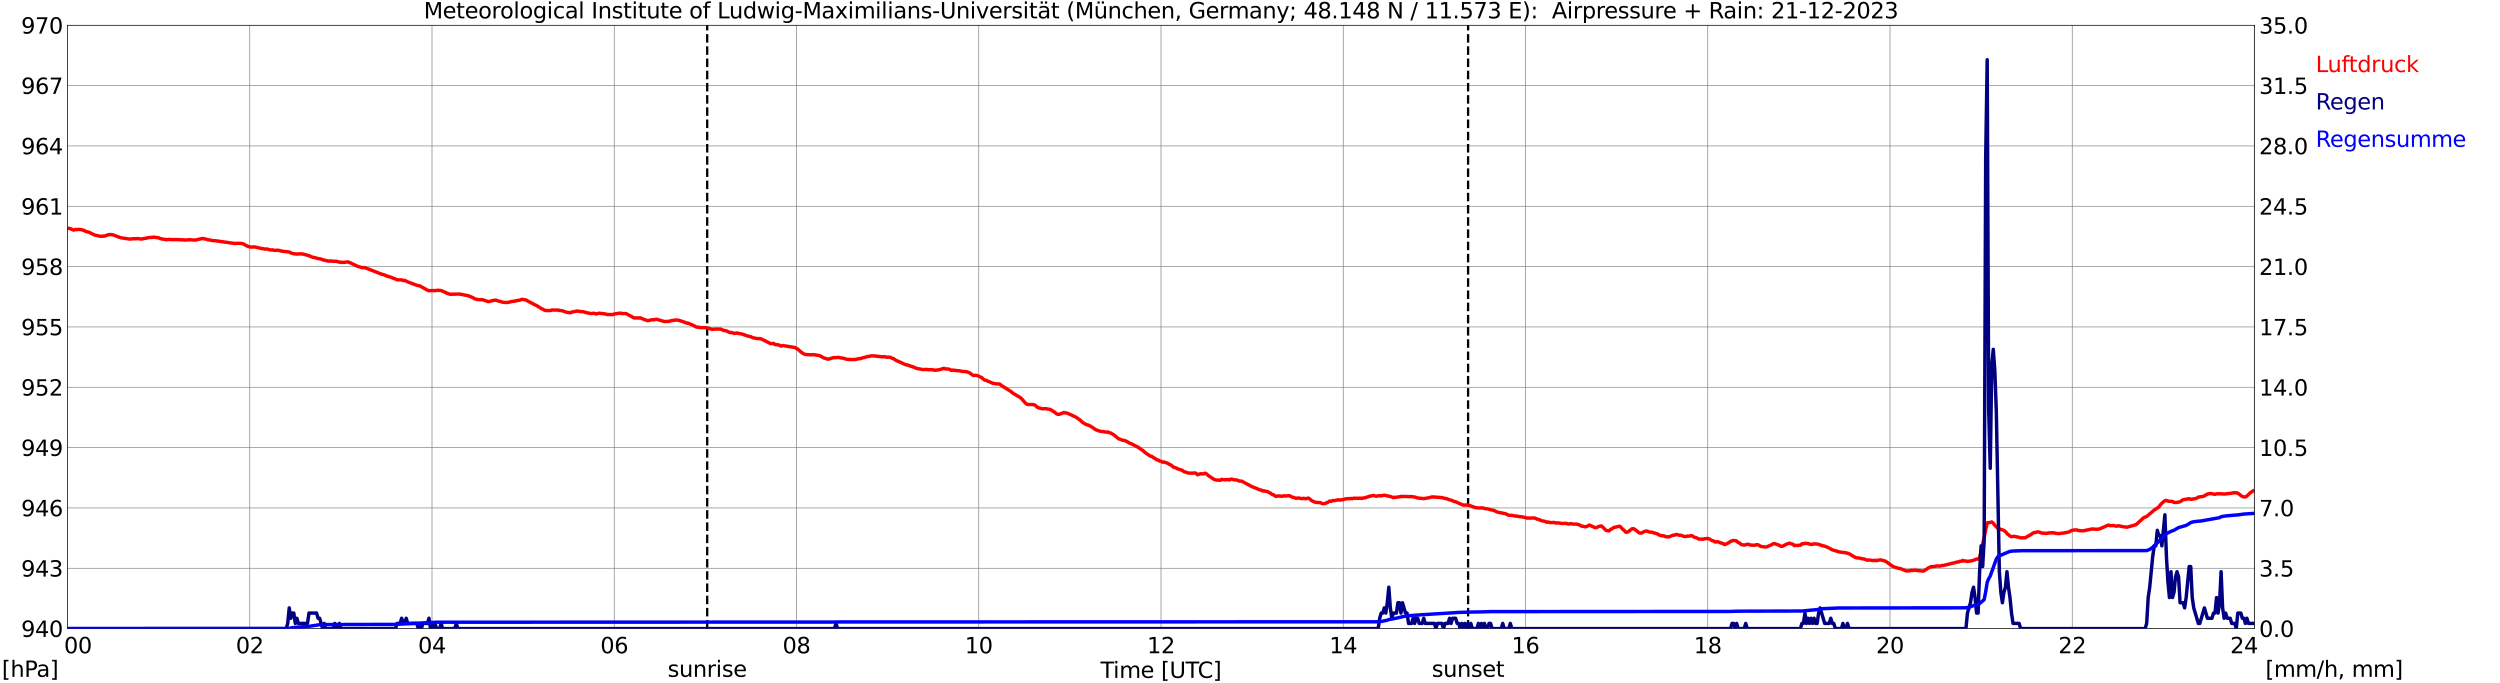 <?xml version="1.0" encoding="utf-8" standalone="no"?>
<!DOCTYPE svg PUBLIC "-//W3C//DTD SVG 1.1//EN"
  "http://www.w3.org/Graphics/SVG/1.1/DTD/svg11.dtd">
<svg xmlns:xlink="http://www.w3.org/1999/xlink" width="1085.4pt" height="296.64pt" viewBox="0 0 1085.4 296.64" xmlns="http://www.w3.org/2000/svg" version="1.1">
 <defs>
  <style type="text/css">*{stroke-linejoin: round; stroke-linecap: butt}</style>
 </defs>
 <g id="figure_1">
  <g id="patch_1">
   <path d="M 0 296.64 
L 1085.4 296.64 
L 1085.4 0 
L 0 0 
z
" style="fill: #ffffff"/>
  </g>
  <g id="axes_1">
   <g id="patch_2">
    <path d="M 29.306 272.909 
L 978.814 272.909 
L 978.814 10.976 
L 29.306 10.976 
z
" style="fill: #ffffff"/>
   </g>
   <g id="patch_3">
    <path d="M 978.814 272.909 
L 978.814 272.909 
L 978.814 10.976 
L 978.814 10.976 
z
" clip-path="url(#p5922480fe4)" style="fill: #d3d3d3; opacity: 0.25; stroke: #d3d3d3; stroke-linejoin: miter"/>
   </g>
   <g id="matplotlib.axis_1">
    <g id="xtick_1">
     <g id="line2d_1">
      <path d="M 29.306 272.909 
L 29.306 10.976 
" clip-path="url(#p5922480fe4)" style="fill: none; stroke: #808080; stroke-width: 0.3; stroke-linecap: square"/>
     </g>
     <g id="line2d_2"/>
     <g id="text_1">
      <!--    00 -->
      <g transform="translate(18.733 283.627) scale(0.095 -0.095)">
       <defs>
        <path id="DejaVuSans-20" transform="scale(0.016)"/>
        <path id="DejaVuSans-30" d="M 2034 4250 
Q 1547 4250 1301 3770 
Q 1056 3291 1056 2328 
Q 1056 1369 1301 889 
Q 1547 409 2034 409 
Q 2525 409 2770 889 
Q 3016 1369 3016 2328 
Q 3016 3291 2770 3770 
Q 2525 4250 2034 4250 
z
M 2034 4750 
Q 2819 4750 3233 4129 
Q 3647 3509 3647 2328 
Q 3647 1150 3233 529 
Q 2819 -91 2034 -91 
Q 1250 -91 836 529 
Q 422 1150 422 2328 
Q 422 3509 836 4129 
Q 1250 4750 2034 4750 
z
" transform="scale(0.016)"/>
       </defs>
       <use xlink:href="#DejaVuSans-20"/>
       <use xlink:href="#DejaVuSans-20" transform="translate(31.787 0)"/>
       <use xlink:href="#DejaVuSans-20" transform="translate(63.574 0)"/>
       <use xlink:href="#DejaVuSans-30" transform="translate(95.361 0)"/>
       <use xlink:href="#DejaVuSans-30" transform="translate(158.984 0)"/>
      </g>
     </g>
    </g>
    <g id="xtick_2">
     <g id="line2d_3">
      <path d="M 108.431 272.909 
L 108.431 10.976 
" clip-path="url(#p5922480fe4)" style="fill: none; stroke: #808080; stroke-width: 0.3; stroke-linecap: square"/>
     </g>
     <g id="line2d_4"/>
     <g id="text_2">
      <!-- 02 -->
      <g transform="translate(102.387 283.627) scale(0.095 -0.095)">
       <defs>
        <path id="DejaVuSans-32" d="M 1228 531 
L 3431 531 
L 3431 0 
L 469 0 
L 469 531 
Q 828 903 1448 1529 
Q 2069 2156 2228 2338 
Q 2531 2678 2651 2914 
Q 2772 3150 2772 3378 
Q 2772 3750 2511 3984 
Q 2250 4219 1831 4219 
Q 1534 4219 1204 4116 
Q 875 4013 500 3803 
L 500 4441 
Q 881 4594 1212 4672 
Q 1544 4750 1819 4750 
Q 2544 4750 2975 4387 
Q 3406 4025 3406 3419 
Q 3406 3131 3298 2873 
Q 3191 2616 2906 2266 
Q 2828 2175 2409 1742 
Q 1991 1309 1228 531 
z
" transform="scale(0.016)"/>
       </defs>
       <use xlink:href="#DejaVuSans-30"/>
       <use xlink:href="#DejaVuSans-32" transform="translate(63.623 0)"/>
      </g>
     </g>
    </g>
    <g id="xtick_3">
     <g id="line2d_5">
      <path d="M 187.557 272.909 
L 187.557 10.976 
" clip-path="url(#p5922480fe4)" style="fill: none; stroke: #808080; stroke-width: 0.3; stroke-linecap: square"/>
     </g>
     <g id="line2d_6"/>
     <g id="text_3">
      <!-- 04 -->
      <g transform="translate(181.513 283.627) scale(0.095 -0.095)">
       <defs>
        <path id="DejaVuSans-34" d="M 2419 4116 
L 825 1625 
L 2419 1625 
L 2419 4116 
z
M 2253 4666 
L 3047 4666 
L 3047 1625 
L 3713 1625 
L 3713 1100 
L 3047 1100 
L 3047 0 
L 2419 0 
L 2419 1100 
L 313 1100 
L 313 1709 
L 2253 4666 
z
" transform="scale(0.016)"/>
       </defs>
       <use xlink:href="#DejaVuSans-30"/>
       <use xlink:href="#DejaVuSans-34" transform="translate(63.623 0)"/>
      </g>
     </g>
    </g>
    <g id="xtick_4">
     <g id="line2d_7">
      <path d="M 266.683 272.909 
L 266.683 10.976 
" clip-path="url(#p5922480fe4)" style="fill: none; stroke: #808080; stroke-width: 0.3; stroke-linecap: square"/>
     </g>
     <g id="line2d_8"/>
     <g id="text_4">
      <!-- 06 -->
      <g transform="translate(260.638 283.627) scale(0.095 -0.095)">
       <defs>
        <path id="DejaVuSans-36" d="M 2113 2584 
Q 1688 2584 1439 2293 
Q 1191 2003 1191 1497 
Q 1191 994 1439 701 
Q 1688 409 2113 409 
Q 2538 409 2786 701 
Q 3034 994 3034 1497 
Q 3034 2003 2786 2293 
Q 2538 2584 2113 2584 
z
M 3366 4563 
L 3366 3988 
Q 3128 4100 2886 4159 
Q 2644 4219 2406 4219 
Q 1781 4219 1451 3797 
Q 1122 3375 1075 2522 
Q 1259 2794 1537 2939 
Q 1816 3084 2150 3084 
Q 2853 3084 3261 2657 
Q 3669 2231 3669 1497 
Q 3669 778 3244 343 
Q 2819 -91 2113 -91 
Q 1303 -91 875 529 
Q 447 1150 447 2328 
Q 447 3434 972 4092 
Q 1497 4750 2381 4750 
Q 2619 4750 2861 4703 
Q 3103 4656 3366 4563 
z
" transform="scale(0.016)"/>
       </defs>
       <use xlink:href="#DejaVuSans-30"/>
       <use xlink:href="#DejaVuSans-36" transform="translate(63.623 0)"/>
      </g>
     </g>
    </g>
    <g id="xtick_5">
     <g id="line2d_9">
      <path d="M 345.808 272.909 
L 345.808 10.976 
" clip-path="url(#p5922480fe4)" style="fill: none; stroke: #808080; stroke-width: 0.3; stroke-linecap: square"/>
     </g>
     <g id="line2d_10"/>
     <g id="text_5">
      <!-- 08 -->
      <g transform="translate(339.764 283.627) scale(0.095 -0.095)">
       <defs>
        <path id="DejaVuSans-38" d="M 2034 2216 
Q 1584 2216 1326 1975 
Q 1069 1734 1069 1313 
Q 1069 891 1326 650 
Q 1584 409 2034 409 
Q 2484 409 2743 651 
Q 3003 894 3003 1313 
Q 3003 1734 2745 1975 
Q 2488 2216 2034 2216 
z
M 1403 2484 
Q 997 2584 770 2862 
Q 544 3141 544 3541 
Q 544 4100 942 4425 
Q 1341 4750 2034 4750 
Q 2731 4750 3128 4425 
Q 3525 4100 3525 3541 
Q 3525 3141 3298 2862 
Q 3072 2584 2669 2484 
Q 3125 2378 3379 2068 
Q 3634 1759 3634 1313 
Q 3634 634 3220 271 
Q 2806 -91 2034 -91 
Q 1263 -91 848 271 
Q 434 634 434 1313 
Q 434 1759 690 2068 
Q 947 2378 1403 2484 
z
M 1172 3481 
Q 1172 3119 1398 2916 
Q 1625 2713 2034 2713 
Q 2441 2713 2670 2916 
Q 2900 3119 2900 3481 
Q 2900 3844 2670 4047 
Q 2441 4250 2034 4250 
Q 1625 4250 1398 4047 
Q 1172 3844 1172 3481 
z
" transform="scale(0.016)"/>
       </defs>
       <use xlink:href="#DejaVuSans-30"/>
       <use xlink:href="#DejaVuSans-38" transform="translate(63.623 0)"/>
      </g>
     </g>
    </g>
    <g id="xtick_6">
     <g id="line2d_11">
      <path d="M 424.934 272.909 
L 424.934 10.976 
" clip-path="url(#p5922480fe4)" style="fill: none; stroke: #808080; stroke-width: 0.3; stroke-linecap: square"/>
     </g>
     <g id="line2d_12"/>
     <g id="text_6">
      <!-- 10 -->
      <g transform="translate(418.89 283.627) scale(0.095 -0.095)">
       <defs>
        <path id="DejaVuSans-31" d="M 794 531 
L 1825 531 
L 1825 4091 
L 703 3866 
L 703 4441 
L 1819 4666 
L 2450 4666 
L 2450 531 
L 3481 531 
L 3481 0 
L 794 0 
L 794 531 
z
" transform="scale(0.016)"/>
       </defs>
       <use xlink:href="#DejaVuSans-31"/>
       <use xlink:href="#DejaVuSans-30" transform="translate(63.623 0)"/>
      </g>
     </g>
    </g>
    <g id="xtick_7">
     <g id="line2d_13">
      <path d="M 504.06 272.909 
L 504.06 10.976 
" clip-path="url(#p5922480fe4)" style="fill: none; stroke: #808080; stroke-width: 0.3; stroke-linecap: square"/>
     </g>
     <g id="line2d_14"/>
     <g id="text_7">
      <!-- 12 -->
      <g transform="translate(498.015 283.627) scale(0.095 -0.095)">
       <use xlink:href="#DejaVuSans-31"/>
       <use xlink:href="#DejaVuSans-32" transform="translate(63.623 0)"/>
      </g>
     </g>
    </g>
    <g id="xtick_8">
     <g id="line2d_15">
      <path d="M 583.185 272.909 
L 583.185 10.976 
" clip-path="url(#p5922480fe4)" style="fill: none; stroke: #808080; stroke-width: 0.3; stroke-linecap: square"/>
     </g>
     <g id="line2d_16"/>
     <g id="text_8">
      <!-- 14 -->
      <g transform="translate(577.141 283.627) scale(0.095 -0.095)">
       <use xlink:href="#DejaVuSans-31"/>
       <use xlink:href="#DejaVuSans-34" transform="translate(63.623 0)"/>
      </g>
     </g>
    </g>
    <g id="xtick_9">
     <g id="line2d_17">
      <path d="M 662.311 272.909 
L 662.311 10.976 
" clip-path="url(#p5922480fe4)" style="fill: none; stroke: #808080; stroke-width: 0.3; stroke-linecap: square"/>
     </g>
     <g id="line2d_18"/>
     <g id="text_9">
      <!-- 16 -->
      <g transform="translate(656.267 283.627) scale(0.095 -0.095)">
       <use xlink:href="#DejaVuSans-31"/>
       <use xlink:href="#DejaVuSans-36" transform="translate(63.623 0)"/>
      </g>
     </g>
    </g>
    <g id="xtick_10">
     <g id="line2d_19">
      <path d="M 741.437 272.909 
L 741.437 10.976 
" clip-path="url(#p5922480fe4)" style="fill: none; stroke: #808080; stroke-width: 0.3; stroke-linecap: square"/>
     </g>
     <g id="line2d_20"/>
     <g id="text_10">
      <!-- 18 -->
      <g transform="translate(735.392 283.627) scale(0.095 -0.095)">
       <use xlink:href="#DejaVuSans-31"/>
       <use xlink:href="#DejaVuSans-38" transform="translate(63.623 0)"/>
      </g>
     </g>
    </g>
    <g id="xtick_11">
     <g id="line2d_21">
      <path d="M 820.562 272.909 
L 820.562 10.976 
" clip-path="url(#p5922480fe4)" style="fill: none; stroke: #808080; stroke-width: 0.3; stroke-linecap: square"/>
     </g>
     <g id="line2d_22"/>
     <g id="text_11">
      <!-- 20 -->
      <g transform="translate(814.518 283.627) scale(0.095 -0.095)">
       <use xlink:href="#DejaVuSans-32"/>
       <use xlink:href="#DejaVuSans-30" transform="translate(63.623 0)"/>
      </g>
     </g>
    </g>
    <g id="xtick_12">
     <g id="line2d_23">
      <path d="M 899.688 272.909 
L 899.688 10.976 
" clip-path="url(#p5922480fe4)" style="fill: none; stroke: #808080; stroke-width: 0.3; stroke-linecap: square"/>
     </g>
     <g id="line2d_24"/>
     <g id="text_12">
      <!-- 22 -->
      <g transform="translate(893.644 283.627) scale(0.095 -0.095)">
       <use xlink:href="#DejaVuSans-32"/>
       <use xlink:href="#DejaVuSans-32" transform="translate(63.623 0)"/>
      </g>
     </g>
    </g>
    <g id="xtick_13">
     <g id="line2d_25">
      <path d="M 978.814 272.909 
L 978.814 10.976 
" clip-path="url(#p5922480fe4)" style="fill: none; stroke: #808080; stroke-width: 0.3; stroke-linecap: square"/>
     </g>
     <g id="line2d_26"/>
     <g id="text_13">
      <!-- 24    -->
      <g transform="translate(968.241 283.627) scale(0.095 -0.095)">
       <use xlink:href="#DejaVuSans-32"/>
       <use xlink:href="#DejaVuSans-34" transform="translate(63.623 0)"/>
       <use xlink:href="#DejaVuSans-20" transform="translate(127.246 0)"/>
       <use xlink:href="#DejaVuSans-20" transform="translate(159.033 0)"/>
       <use xlink:href="#DejaVuSans-20" transform="translate(190.82 0)"/>
      </g>
     </g>
    </g>
    <g id="text_14">
     <!-- Time [UTC] -->
     <g transform="translate(477.806 294.322) scale(0.095 -0.095)">
      <defs>
       <path id="DejaVuSans-54" d="M -19 4666 
L 3928 4666 
L 3928 4134 
L 2272 4134 
L 2272 0 
L 1638 0 
L 1638 4134 
L -19 4134 
L -19 4666 
z
" transform="scale(0.016)"/>
       <path id="DejaVuSans-69" d="M 603 3500 
L 1178 3500 
L 1178 0 
L 603 0 
L 603 3500 
z
M 603 4863 
L 1178 4863 
L 1178 4134 
L 603 4134 
L 603 4863 
z
" transform="scale(0.016)"/>
       <path id="DejaVuSans-6d" d="M 3328 2828 
Q 3544 3216 3844 3400 
Q 4144 3584 4550 3584 
Q 5097 3584 5394 3201 
Q 5691 2819 5691 2113 
L 5691 0 
L 5113 0 
L 5113 2094 
Q 5113 2597 4934 2840 
Q 4756 3084 4391 3084 
Q 3944 3084 3684 2787 
Q 3425 2491 3425 1978 
L 3425 0 
L 2847 0 
L 2847 2094 
Q 2847 2600 2669 2842 
Q 2491 3084 2119 3084 
Q 1678 3084 1418 2786 
Q 1159 2488 1159 1978 
L 1159 0 
L 581 0 
L 581 3500 
L 1159 3500 
L 1159 2956 
Q 1356 3278 1631 3431 
Q 1906 3584 2284 3584 
Q 2666 3584 2933 3390 
Q 3200 3197 3328 2828 
z
" transform="scale(0.016)"/>
       <path id="DejaVuSans-65" d="M 3597 1894 
L 3597 1613 
L 953 1613 
Q 991 1019 1311 708 
Q 1631 397 2203 397 
Q 2534 397 2845 478 
Q 3156 559 3463 722 
L 3463 178 
Q 3153 47 2828 -22 
Q 2503 -91 2169 -91 
Q 1331 -91 842 396 
Q 353 884 353 1716 
Q 353 2575 817 3079 
Q 1281 3584 2069 3584 
Q 2775 3584 3186 3129 
Q 3597 2675 3597 1894 
z
M 3022 2063 
Q 3016 2534 2758 2815 
Q 2500 3097 2075 3097 
Q 1594 3097 1305 2825 
Q 1016 2553 972 2059 
L 3022 2063 
z
" transform="scale(0.016)"/>
       <path id="DejaVuSans-5b" d="M 550 4863 
L 1875 4863 
L 1875 4416 
L 1125 4416 
L 1125 -397 
L 1875 -397 
L 1875 -844 
L 550 -844 
L 550 4863 
z
" transform="scale(0.016)"/>
       <path id="DejaVuSans-55" d="M 556 4666 
L 1191 4666 
L 1191 1831 
Q 1191 1081 1462 751 
Q 1734 422 2344 422 
Q 2950 422 3222 751 
Q 3494 1081 3494 1831 
L 3494 4666 
L 4128 4666 
L 4128 1753 
Q 4128 841 3676 375 
Q 3225 -91 2344 -91 
Q 1459 -91 1007 375 
Q 556 841 556 1753 
L 556 4666 
z
" transform="scale(0.016)"/>
       <path id="DejaVuSans-43" d="M 4122 4306 
L 4122 3641 
Q 3803 3938 3442 4084 
Q 3081 4231 2675 4231 
Q 1875 4231 1450 3742 
Q 1025 3253 1025 2328 
Q 1025 1406 1450 917 
Q 1875 428 2675 428 
Q 3081 428 3442 575 
Q 3803 722 4122 1019 
L 4122 359 
Q 3791 134 3420 21 
Q 3050 -91 2638 -91 
Q 1578 -91 968 557 
Q 359 1206 359 2328 
Q 359 3453 968 4101 
Q 1578 4750 2638 4750 
Q 3056 4750 3426 4639 
Q 3797 4528 4122 4306 
z
" transform="scale(0.016)"/>
       <path id="DejaVuSans-5d" d="M 1947 4863 
L 1947 -844 
L 622 -844 
L 622 -397 
L 1369 -397 
L 1369 4416 
L 622 4416 
L 622 4863 
L 1947 4863 
z
" transform="scale(0.016)"/>
      </defs>
      <use xlink:href="#DejaVuSans-54"/>
      <use xlink:href="#DejaVuSans-69" transform="translate(57.959 0)"/>
      <use xlink:href="#DejaVuSans-6d" transform="translate(85.742 0)"/>
      <use xlink:href="#DejaVuSans-65" transform="translate(183.154 0)"/>
      <use xlink:href="#DejaVuSans-20" transform="translate(244.678 0)"/>
      <use xlink:href="#DejaVuSans-5b" transform="translate(276.465 0)"/>
      <use xlink:href="#DejaVuSans-55" transform="translate(315.479 0)"/>
      <use xlink:href="#DejaVuSans-54" transform="translate(388.672 0)"/>
      <use xlink:href="#DejaVuSans-43" transform="translate(443.881 0)"/>
      <use xlink:href="#DejaVuSans-5d" transform="translate(513.705 0)"/>
     </g>
    </g>
   </g>
   <g id="matplotlib.axis_2">
    <g id="ytick_1">
     <g id="line2d_27">
      <path d="M 29.306 272.909 
L 978.814 272.909 
" clip-path="url(#p5922480fe4)" style="fill: none; stroke: #808080; stroke-width: 0.3; stroke-linecap: square"/>
     </g>
     <g id="line2d_28"/>
     <g id="text_15">
      <!-- 940 -->
      <g transform="translate(9.173 276.518) scale(0.095 -0.095)">
       <defs>
        <path id="DejaVuSans-39" d="M 703 97 
L 703 672 
Q 941 559 1184 500 
Q 1428 441 1663 441 
Q 2288 441 2617 861 
Q 2947 1281 2994 2138 
Q 2813 1869 2534 1725 
Q 2256 1581 1919 1581 
Q 1219 1581 811 2004 
Q 403 2428 403 3163 
Q 403 3881 828 4315 
Q 1253 4750 1959 4750 
Q 2769 4750 3195 4129 
Q 3622 3509 3622 2328 
Q 3622 1225 3098 567 
Q 2575 -91 1691 -91 
Q 1453 -91 1209 -44 
Q 966 3 703 97 
z
M 1959 2075 
Q 2384 2075 2632 2365 
Q 2881 2656 2881 3163 
Q 2881 3666 2632 3958 
Q 2384 4250 1959 4250 
Q 1534 4250 1286 3958 
Q 1038 3666 1038 3163 
Q 1038 2656 1286 2365 
Q 1534 2075 1959 2075 
z
" transform="scale(0.016)"/>
       </defs>
       <use xlink:href="#DejaVuSans-39"/>
       <use xlink:href="#DejaVuSans-34" transform="translate(63.623 0)"/>
       <use xlink:href="#DejaVuSans-30" transform="translate(127.246 0)"/>
      </g>
     </g>
    </g>
    <g id="ytick_2">
     <g id="line2d_29">
      <path d="M 29.306 246.715 
L 978.814 246.715 
" clip-path="url(#p5922480fe4)" style="fill: none; stroke: #808080; stroke-width: 0.3; stroke-linecap: square"/>
     </g>
     <g id="line2d_30"/>
     <g id="text_16">
      <!-- 943 -->
      <g transform="translate(9.173 250.325) scale(0.095 -0.095)">
       <defs>
        <path id="DejaVuSans-33" d="M 2597 2516 
Q 3050 2419 3304 2112 
Q 3559 1806 3559 1356 
Q 3559 666 3084 287 
Q 2609 -91 1734 -91 
Q 1441 -91 1130 -33 
Q 819 25 488 141 
L 488 750 
Q 750 597 1062 519 
Q 1375 441 1716 441 
Q 2309 441 2620 675 
Q 2931 909 2931 1356 
Q 2931 1769 2642 2001 
Q 2353 2234 1838 2234 
L 1294 2234 
L 1294 2753 
L 1863 2753 
Q 2328 2753 2575 2939 
Q 2822 3125 2822 3475 
Q 2822 3834 2567 4026 
Q 2313 4219 1838 4219 
Q 1578 4219 1281 4162 
Q 984 4106 628 3988 
L 628 4550 
Q 988 4650 1302 4700 
Q 1616 4750 1894 4750 
Q 2613 4750 3031 4423 
Q 3450 4097 3450 3541 
Q 3450 3153 3228 2886 
Q 3006 2619 2597 2516 
z
" transform="scale(0.016)"/>
       </defs>
       <use xlink:href="#DejaVuSans-39"/>
       <use xlink:href="#DejaVuSans-34" transform="translate(63.623 0)"/>
       <use xlink:href="#DejaVuSans-33" transform="translate(127.246 0)"/>
      </g>
     </g>
    </g>
    <g id="ytick_3">
     <g id="line2d_31">
      <path d="M 29.306 220.522 
L 978.814 220.522 
" clip-path="url(#p5922480fe4)" style="fill: none; stroke: #808080; stroke-width: 0.3; stroke-linecap: square"/>
     </g>
     <g id="line2d_32"/>
     <g id="text_17">
      <!-- 946 -->
      <g transform="translate(9.173 224.131) scale(0.095 -0.095)">
       <use xlink:href="#DejaVuSans-39"/>
       <use xlink:href="#DejaVuSans-34" transform="translate(63.623 0)"/>
       <use xlink:href="#DejaVuSans-36" transform="translate(127.246 0)"/>
      </g>
     </g>
    </g>
    <g id="ytick_4">
     <g id="line2d_33">
      <path d="M 29.306 194.329 
L 978.814 194.329 
" clip-path="url(#p5922480fe4)" style="fill: none; stroke: #808080; stroke-width: 0.3; stroke-linecap: square"/>
     </g>
     <g id="line2d_34"/>
     <g id="text_18">
      <!-- 949 -->
      <g transform="translate(9.173 197.938) scale(0.095 -0.095)">
       <use xlink:href="#DejaVuSans-39"/>
       <use xlink:href="#DejaVuSans-34" transform="translate(63.623 0)"/>
       <use xlink:href="#DejaVuSans-39" transform="translate(127.246 0)"/>
      </g>
     </g>
    </g>
    <g id="ytick_5">
     <g id="line2d_35">
      <path d="M 29.306 168.136 
L 978.814 168.136 
" clip-path="url(#p5922480fe4)" style="fill: none; stroke: #808080; stroke-width: 0.3; stroke-linecap: square"/>
     </g>
     <g id="line2d_36"/>
     <g id="text_19">
      <!-- 952 -->
      <g transform="translate(9.173 171.745) scale(0.095 -0.095)">
       <defs>
        <path id="DejaVuSans-35" d="M 691 4666 
L 3169 4666 
L 3169 4134 
L 1269 4134 
L 1269 2991 
Q 1406 3038 1543 3061 
Q 1681 3084 1819 3084 
Q 2600 3084 3056 2656 
Q 3513 2228 3513 1497 
Q 3513 744 3044 326 
Q 2575 -91 1722 -91 
Q 1428 -91 1123 -41 
Q 819 9 494 109 
L 494 744 
Q 775 591 1075 516 
Q 1375 441 1709 441 
Q 2250 441 2565 725 
Q 2881 1009 2881 1497 
Q 2881 1984 2565 2268 
Q 2250 2553 1709 2553 
Q 1456 2553 1204 2497 
Q 953 2441 691 2322 
L 691 4666 
z
" transform="scale(0.016)"/>
       </defs>
       <use xlink:href="#DejaVuSans-39"/>
       <use xlink:href="#DejaVuSans-35" transform="translate(63.623 0)"/>
       <use xlink:href="#DejaVuSans-32" transform="translate(127.246 0)"/>
      </g>
     </g>
    </g>
    <g id="ytick_6">
     <g id="line2d_37">
      <path d="M 29.306 141.942 
L 978.814 141.942 
" clip-path="url(#p5922480fe4)" style="fill: none; stroke: #808080; stroke-width: 0.3; stroke-linecap: square"/>
     </g>
     <g id="line2d_38"/>
     <g id="text_20">
      <!-- 955 -->
      <g transform="translate(9.173 145.551) scale(0.095 -0.095)">
       <use xlink:href="#DejaVuSans-39"/>
       <use xlink:href="#DejaVuSans-35" transform="translate(63.623 0)"/>
       <use xlink:href="#DejaVuSans-35" transform="translate(127.246 0)"/>
      </g>
     </g>
    </g>
    <g id="ytick_7">
     <g id="line2d_39">
      <path d="M 29.306 115.749 
L 978.814 115.749 
" clip-path="url(#p5922480fe4)" style="fill: none; stroke: #808080; stroke-width: 0.3; stroke-linecap: square"/>
     </g>
     <g id="line2d_40"/>
     <g id="text_21">
      <!-- 958 -->
      <g transform="translate(9.173 119.358) scale(0.095 -0.095)">
       <use xlink:href="#DejaVuSans-39"/>
       <use xlink:href="#DejaVuSans-35" transform="translate(63.623 0)"/>
       <use xlink:href="#DejaVuSans-38" transform="translate(127.246 0)"/>
      </g>
     </g>
    </g>
    <g id="ytick_8">
     <g id="line2d_41">
      <path d="M 29.306 89.556 
L 978.814 89.556 
" clip-path="url(#p5922480fe4)" style="fill: none; stroke: #808080; stroke-width: 0.3; stroke-linecap: square"/>
     </g>
     <g id="line2d_42"/>
     <g id="text_22">
      <!-- 961 -->
      <g transform="translate(9.173 93.165) scale(0.095 -0.095)">
       <use xlink:href="#DejaVuSans-39"/>
       <use xlink:href="#DejaVuSans-36" transform="translate(63.623 0)"/>
       <use xlink:href="#DejaVuSans-31" transform="translate(127.246 0)"/>
      </g>
     </g>
    </g>
    <g id="ytick_9">
     <g id="line2d_43">
      <path d="M 29.306 63.362 
L 978.814 63.362 
" clip-path="url(#p5922480fe4)" style="fill: none; stroke: #808080; stroke-width: 0.3; stroke-linecap: square"/>
     </g>
     <g id="line2d_44"/>
     <g id="text_23">
      <!-- 964 -->
      <g transform="translate(9.173 66.972) scale(0.095 -0.095)">
       <use xlink:href="#DejaVuSans-39"/>
       <use xlink:href="#DejaVuSans-36" transform="translate(63.623 0)"/>
       <use xlink:href="#DejaVuSans-34" transform="translate(127.246 0)"/>
      </g>
     </g>
    </g>
    <g id="ytick_10">
     <g id="line2d_45">
      <path d="M 29.306 37.169 
L 978.814 37.169 
" clip-path="url(#p5922480fe4)" style="fill: none; stroke: #808080; stroke-width: 0.3; stroke-linecap: square"/>
     </g>
     <g id="line2d_46"/>
     <g id="text_24">
      <!-- 967 -->
      <g transform="translate(9.173 40.778) scale(0.095 -0.095)">
       <defs>
        <path id="DejaVuSans-37" d="M 525 4666 
L 3525 4666 
L 3525 4397 
L 1831 0 
L 1172 0 
L 2766 4134 
L 525 4134 
L 525 4666 
z
" transform="scale(0.016)"/>
       </defs>
       <use xlink:href="#DejaVuSans-39"/>
       <use xlink:href="#DejaVuSans-36" transform="translate(63.623 0)"/>
       <use xlink:href="#DejaVuSans-37" transform="translate(127.246 0)"/>
      </g>
     </g>
    </g>
    <g id="ytick_11">
     <g id="line2d_47">
      <path d="M 29.306 10.976 
L 978.814 10.976 
" clip-path="url(#p5922480fe4)" style="fill: none; stroke: #808080; stroke-width: 0.3; stroke-linecap: square"/>
     </g>
     <g id="line2d_48"/>
     <g id="text_25">
      <!-- 970 -->
      <g transform="translate(9.173 14.585) scale(0.095 -0.095)">
       <use xlink:href="#DejaVuSans-39"/>
       <use xlink:href="#DejaVuSans-37" transform="translate(63.623 0)"/>
       <use xlink:href="#DejaVuSans-30" transform="translate(127.246 0)"/>
      </g>
     </g>
    </g>
   </g>
   <g id="line2d_49">
    <path d="M 307.037 272.909 
L 307.037 10.976 
" clip-path="url(#p5922480fe4)" style="fill: none; stroke-dasharray: 3.7,1.6; stroke-dashoffset: 0; stroke: #000000"/>
   </g>
   <g id="line2d_50">
    <path d="M 637.386 272.909 
L 637.386 10.976 
" clip-path="url(#p5922480fe4)" style="fill: none; stroke-dasharray: 3.7,1.6; stroke-dashoffset: 0; stroke: #000000"/>
   </g>
   <g id="line2d_51">
    <path d="M 29.306 99.189 
L 29.965 99.138 
L 30.625 99.3 
L 31.943 99.911 
L 32.603 99.614 
L 33.262 99.736 
L 33.921 99.561 
L 35.24 99.701 
L 36.559 100.05 
L 37.218 100.487 
L 38.537 100.801 
L 41.175 102.076 
L 43.812 102.617 
L 44.472 102.513 
L 45.131 102.53 
L 45.79 102.373 
L 47.109 101.866 
L 48.428 101.849 
L 49.087 101.971 
L 50.406 102.478 
L 52.384 103.211 
L 56.34 103.805 
L 57.659 103.683 
L 58.319 103.613 
L 58.978 103.665 
L 59.637 103.56 
L 61.615 103.805 
L 62.275 103.578 
L 63.594 103.403 
L 64.253 103.194 
L 66.89 102.967 
L 68.209 103.176 
L 68.869 103.263 
L 69.528 103.56 
L 70.847 103.857 
L 71.506 103.892 
L 72.166 104.084 
L 73.484 103.944 
L 74.803 104.049 
L 76.122 104.014 
L 78.1 104.067 
L 78.759 104.171 
L 79.419 104.084 
L 80.078 104.206 
L 81.397 104.154 
L 82.056 104.067 
L 84.694 104.241 
L 87.991 103.508 
L 88.65 103.717 
L 89.309 103.752 
L 89.969 104.014 
L 92.606 104.503 
L 93.266 104.486 
L 97.222 105.045 
L 99.2 105.307 
L 99.86 105.464 
L 100.519 105.499 
L 101.838 105.708 
L 103.156 105.656 
L 104.475 105.656 
L 105.794 105.918 
L 106.453 106.407 
L 107.772 107.018 
L 109.091 107.315 
L 110.41 107.175 
L 113.707 107.926 
L 114.366 107.978 
L 115.025 108.153 
L 115.685 108.1 
L 116.344 108.205 
L 117.003 108.432 
L 117.663 108.537 
L 118.322 108.467 
L 118.982 108.712 
L 120.3 108.659 
L 120.96 108.677 
L 122.278 109.026 
L 125.575 109.41 
L 126.235 109.794 
L 127.553 110.161 
L 128.872 110.301 
L 130.191 110.213 
L 131.51 110.283 
L 134.147 110.982 
L 134.807 111.331 
L 136.125 111.785 
L 136.785 111.837 
L 137.444 112.117 
L 139.422 112.483 
L 140.082 112.78 
L 142.719 113.392 
L 143.379 113.287 
L 145.357 113.479 
L 146.016 113.409 
L 146.676 113.671 
L 147.994 113.898 
L 148.654 113.863 
L 149.313 113.95 
L 150.632 113.723 
L 151.291 113.776 
L 152.61 114.352 
L 155.247 115.644 
L 157.226 116.203 
L 157.885 116.168 
L 158.544 116.255 
L 164.479 118.56 
L 165.138 118.857 
L 167.116 119.433 
L 167.776 119.783 
L 169.754 120.376 
L 171.073 120.918 
L 171.732 121.127 
L 172.391 121.477 
L 174.37 121.511 
L 175.029 121.773 
L 175.688 121.738 
L 177.007 122.367 
L 180.963 123.869 
L 182.282 124.131 
L 185.579 125.982 
L 186.238 126.191 
L 188.876 126.156 
L 190.195 126.017 
L 191.513 126.156 
L 193.492 126.995 
L 194.151 127.361 
L 195.47 127.763 
L 199.426 127.658 
L 203.382 128.409 
L 205.36 129.247 
L 206.02 129.701 
L 207.339 130.033 
L 208.657 130.138 
L 209.317 130.068 
L 211.954 130.941 
L 212.614 130.871 
L 213.932 130.47 
L 215.251 130.295 
L 216.57 130.749 
L 217.229 130.854 
L 217.889 131.133 
L 219.207 131.308 
L 220.526 131.308 
L 222.504 130.819 
L 223.164 130.836 
L 224.482 130.487 
L 225.801 130.277 
L 226.461 129.981 
L 227.12 129.998 
L 228.439 130.277 
L 230.417 131.413 
L 231.076 131.674 
L 231.736 132.111 
L 233.054 132.705 
L 235.033 133.997 
L 235.692 134.224 
L 236.351 134.66 
L 237.011 134.818 
L 238.989 134.835 
L 239.648 134.591 
L 242.286 134.626 
L 242.945 134.783 
L 244.264 134.957 
L 245.583 135.464 
L 247.561 135.83 
L 248.22 135.499 
L 250.198 135.115 
L 250.858 135.027 
L 251.517 135.202 
L 253.495 135.376 
L 254.155 135.656 
L 256.792 136.18 
L 257.451 136.023 
L 258.111 136.057 
L 258.77 136.319 
L 260.089 135.97 
L 261.408 136.127 
L 262.726 136.284 
L 263.386 136.529 
L 266.023 136.581 
L 266.683 136.319 
L 269.32 135.935 
L 269.98 136.127 
L 271.298 136.11 
L 271.958 136.215 
L 275.255 138.013 
L 275.914 138.066 
L 276.573 137.978 
L 277.233 138.101 
L 277.892 137.961 
L 279.87 138.799 
L 280.53 138.956 
L 281.189 139.253 
L 283.167 138.782 
L 283.827 138.904 
L 284.486 138.677 
L 285.145 138.642 
L 288.442 139.602 
L 290.42 139.515 
L 291.739 139.148 
L 292.399 139.131 
L 293.058 138.939 
L 294.377 138.974 
L 296.355 139.585 
L 298.333 140.318 
L 298.992 140.353 
L 299.652 140.72 
L 300.971 141.244 
L 302.289 141.96 
L 304.267 142.239 
L 306.246 142.291 
L 306.905 142.309 
L 307.564 142.466 
L 308.883 142.92 
L 309.543 142.99 
L 310.202 142.85 
L 312.18 142.868 
L 312.839 142.85 
L 314.158 143.444 
L 315.477 143.671 
L 316.796 144.387 
L 317.455 144.317 
L 318.774 144.736 
L 320.093 144.562 
L 320.752 144.789 
L 322.071 144.998 
L 324.708 145.906 
L 326.027 146.203 
L 326.686 146.587 
L 328.665 146.989 
L 329.983 147.006 
L 330.643 147.216 
L 334.599 149.207 
L 335.918 149.119 
L 336.577 149.626 
L 337.896 149.695 
L 339.215 150.254 
L 339.874 150.027 
L 345.149 150.883 
L 346.468 151.669 
L 347.787 152.874 
L 349.105 153.694 
L 349.765 153.921 
L 352.402 154.061 
L 353.062 153.956 
L 355.699 154.358 
L 357.018 155.021 
L 357.677 155.423 
L 358.337 155.563 
L 358.996 155.825 
L 359.655 155.947 
L 361.634 155.318 
L 364.271 155.179 
L 364.93 155.371 
L 366.249 155.545 
L 367.568 155.982 
L 369.546 156.139 
L 370.206 156.069 
L 370.865 156.139 
L 372.184 155.895 
L 372.843 155.685 
L 373.502 155.737 
L 374.162 155.458 
L 375.481 155.161 
L 376.799 154.725 
L 377.459 154.742 
L 378.118 154.515 
L 379.437 154.515 
L 383.393 154.952 
L 384.053 154.829 
L 384.712 155.039 
L 385.371 155.126 
L 386.031 155.056 
L 386.69 155.161 
L 387.349 155.563 
L 388.009 155.72 
L 388.668 156.279 
L 393.284 158.392 
L 393.943 158.409 
L 394.603 158.706 
L 396.581 159.335 
L 397.899 159.928 
L 400.537 160.435 
L 402.515 160.4 
L 403.175 160.539 
L 404.493 160.47 
L 405.812 160.749 
L 407.79 160.539 
L 409.768 159.911 
L 410.428 160.138 
L 411.746 160.225 
L 412.406 160.417 
L 413.065 160.819 
L 413.725 160.662 
L 414.384 160.801 
L 415.043 160.819 
L 415.703 160.959 
L 416.362 160.941 
L 417.681 161.238 
L 419.659 161.378 
L 420.978 161.884 
L 422.297 162.879 
L 422.956 163.037 
L 423.615 162.932 
L 424.275 163.054 
L 426.253 163.962 
L 426.912 164.608 
L 427.572 165.045 
L 428.231 165.132 
L 428.89 165.516 
L 429.55 165.743 
L 430.869 166.354 
L 432.847 166.721 
L 433.506 166.651 
L 434.165 166.826 
L 434.825 167.402 
L 438.781 169.882 
L 440.1 170.947 
L 442.078 172.065 
L 442.737 172.449 
L 443.397 172.973 
L 445.375 175.173 
L 446.034 175.592 
L 448.012 175.644 
L 448.672 175.662 
L 449.331 175.889 
L 450.65 176.989 
L 451.969 177.338 
L 452.628 177.495 
L 453.947 177.408 
L 455.266 177.652 
L 455.925 177.722 
L 457.903 178.962 
L 458.563 179.573 
L 459.222 179.853 
L 459.881 179.87 
L 461.2 179.399 
L 461.859 179.084 
L 462.519 179.294 
L 463.178 179.294 
L 464.497 179.888 
L 467.134 181.11 
L 469.113 182.524 
L 469.772 183.223 
L 471.091 184.044 
L 471.75 184.393 
L 472.409 184.515 
L 473.728 185.179 
L 475.706 186.558 
L 477.685 187.274 
L 479.003 187.379 
L 480.322 187.641 
L 480.981 187.536 
L 481.641 187.85 
L 482.3 188.025 
L 483.619 188.828 
L 485.597 190.47 
L 487.575 191.186 
L 488.235 191.238 
L 489.553 191.849 
L 490.213 192.321 
L 490.872 192.53 
L 494.169 194.207 
L 495.488 195.15 
L 496.147 195.569 
L 497.466 196.721 
L 499.444 198.031 
L 500.103 198.153 
L 500.763 198.694 
L 501.422 198.974 
L 502.082 199.602 
L 502.741 199.655 
L 503.4 200.161 
L 504.06 200.214 
L 504.719 200.65 
L 505.379 200.58 
L 506.697 201.034 
L 508.675 202.082 
L 509.335 202.746 
L 510.654 203.2 
L 511.313 203.566 
L 513.291 204.195 
L 513.95 204.719 
L 515.929 205.382 
L 517.907 205.435 
L 518.566 205.295 
L 519.226 205.435 
L 519.885 206.116 
L 521.204 205.679 
L 522.522 205.767 
L 523.182 205.435 
L 523.841 205.749 
L 524.501 206.395 
L 527.138 208.159 
L 527.797 208.368 
L 528.457 208.456 
L 529.116 208.421 
L 529.776 208.526 
L 530.435 208.107 
L 531.094 208.264 
L 532.413 208.316 
L 533.073 208.159 
L 533.732 208.386 
L 534.391 208.002 
L 535.051 208.072 
L 535.71 208.316 
L 537.029 208.386 
L 537.688 208.718 
L 538.348 208.892 
L 539.007 208.857 
L 543.623 211.32 
L 545.601 212.088 
L 546.919 212.682 
L 547.579 212.751 
L 548.238 213.171 
L 548.898 213.101 
L 549.557 213.328 
L 550.216 213.38 
L 550.876 213.799 
L 551.535 214.079 
L 552.195 214.585 
L 552.854 214.795 
L 553.513 215.284 
L 554.173 215.545 
L 554.832 215.318 
L 556.81 215.458 
L 557.47 215.214 
L 558.129 215.371 
L 559.448 215.214 
L 560.107 215.318 
L 560.766 215.72 
L 562.745 216.366 
L 563.404 216.226 
L 564.063 216.226 
L 564.723 216.436 
L 565.382 216.488 
L 566.042 216.314 
L 566.701 216.523 
L 567.36 216.453 
L 568.02 216.226 
L 568.679 216.628 
L 569.338 217.274 
L 570.657 217.92 
L 571.317 218.112 
L 573.295 218.217 
L 573.954 218.619 
L 574.613 218.689 
L 575.273 218.601 
L 576.592 218.025 
L 577.251 217.554 
L 577.91 217.693 
L 578.57 217.309 
L 579.229 217.362 
L 581.207 216.96 
L 581.867 217.169 
L 582.526 216.942 
L 583.185 216.977 
L 583.845 216.663 
L 585.164 216.488 
L 585.823 216.523 
L 586.482 216.401 
L 587.142 216.523 
L 587.801 216.261 
L 588.46 216.366 
L 589.12 216.296 
L 589.779 216.366 
L 590.439 216.261 
L 591.098 216.436 
L 591.757 216.192 
L 592.417 216.192 
L 593.736 215.755 
L 594.395 215.493 
L 596.373 215.091 
L 597.032 215.371 
L 597.692 215.406 
L 599.011 215.179 
L 599.67 215.301 
L 600.989 214.987 
L 602.967 215.423 
L 603.626 215.545 
L 604.945 216.052 
L 605.604 215.895 
L 606.264 215.912 
L 606.923 215.738 
L 607.582 215.72 
L 608.242 215.511 
L 608.901 215.58 
L 609.561 215.528 
L 610.879 215.615 
L 612.858 215.615 
L 614.176 215.772 
L 615.495 216.209 
L 618.133 216.471 
L 620.111 216.157 
L 621.429 215.807 
L 622.089 215.738 
L 626.045 216.052 
L 627.364 216.401 
L 628.023 216.471 
L 629.342 217.012 
L 630.001 217.117 
L 631.32 217.728 
L 631.98 217.85 
L 634.617 219.038 
L 635.276 219.282 
L 637.255 219.247 
L 638.573 219.667 
L 640.552 220.4 
L 642.53 220.575 
L 643.189 220.452 
L 645.167 220.871 
L 645.827 220.924 
L 647.145 221.308 
L 648.464 221.535 
L 649.783 222.199 
L 650.442 222.408 
L 651.761 222.653 
L 653.08 222.932 
L 653.739 223.054 
L 654.399 223.456 
L 655.058 223.718 
L 656.377 223.753 
L 658.355 224.119 
L 659.014 224.102 
L 659.674 224.329 
L 660.333 224.311 
L 662.311 224.713 
L 662.97 224.94 
L 666.267 224.888 
L 667.586 225.464 
L 668.246 225.551 
L 668.905 225.97 
L 670.883 226.389 
L 671.542 226.756 
L 672.202 226.599 
L 672.861 226.896 
L 674.18 226.861 
L 674.839 226.826 
L 675.499 227.14 
L 676.158 226.983 
L 678.136 227.263 
L 680.114 227.228 
L 680.774 227.542 
L 682.092 227.332 
L 682.752 227.525 
L 684.73 227.559 
L 686.049 228.048 
L 686.708 228.467 
L 687.368 228.485 
L 688.027 228.677 
L 688.686 228.677 
L 690.005 227.961 
L 692.643 229.114 
L 693.302 229.009 
L 693.961 228.59 
L 695.28 228.328 
L 696.599 229.585 
L 697.258 230.284 
L 698.577 230.493 
L 699.236 229.847 
L 699.896 229.568 
L 700.555 229.044 
L 703.193 228.45 
L 703.852 229.026 
L 704.511 229.76 
L 705.171 230.301 
L 705.83 231.034 
L 706.49 231.069 
L 707.149 230.703 
L 708.468 229.62 
L 709.127 229.498 
L 709.786 229.83 
L 711.765 231.419 
L 712.424 231.471 
L 713.083 231.227 
L 713.743 230.825 
L 714.402 230.598 
L 715.062 230.563 
L 715.721 230.86 
L 716.38 231.034 
L 717.04 231.034 
L 719.677 231.838 
L 720.337 232.292 
L 721.655 232.658 
L 722.315 232.571 
L 722.974 232.99 
L 724.293 233.095 
L 724.952 232.955 
L 726.271 232.396 
L 726.93 232.362 
L 727.59 232.082 
L 728.249 232.1 
L 728.909 232.379 
L 729.568 232.379 
L 730.227 232.519 
L 730.887 232.868 
L 731.546 232.92 
L 732.865 232.746 
L 733.524 232.781 
L 734.184 232.519 
L 734.843 232.728 
L 735.502 233.2 
L 736.821 233.584 
L 737.48 234.055 
L 738.799 234.055 
L 739.459 234.125 
L 740.118 233.881 
L 741.437 233.793 
L 742.096 233.968 
L 743.415 234.754 
L 744.074 234.911 
L 744.734 235.348 
L 745.393 235.156 
L 746.052 235.295 
L 747.371 235.819 
L 748.031 235.976 
L 748.69 236.413 
L 749.349 236.221 
L 750.668 235.575 
L 751.327 235.033 
L 752.646 234.632 
L 753.965 234.876 
L 754.624 235.54 
L 755.284 235.749 
L 755.943 236.413 
L 757.262 236.657 
L 758.581 236.325 
L 759.24 236.308 
L 759.899 236.64 
L 761.878 236.727 
L 762.537 236.5 
L 763.196 236.483 
L 764.515 237.251 
L 766.493 237.495 
L 767.153 237.373 
L 769.131 236.518 
L 769.79 236.133 
L 770.449 235.994 
L 771.768 236.483 
L 772.428 236.71 
L 773.087 237.164 
L 773.746 237.234 
L 775.725 236.203 
L 777.043 235.819 
L 777.703 236.151 
L 778.362 236.238 
L 779.021 236.884 
L 779.681 236.727 
L 780.34 236.867 
L 781 236.692 
L 781.659 236.727 
L 782.318 236.081 
L 782.978 236.133 
L 783.637 235.837 
L 784.296 235.976 
L 784.956 235.941 
L 785.615 236.238 
L 786.275 236.36 
L 786.934 236.325 
L 787.593 236.098 
L 789.572 236.291 
L 790.89 236.832 
L 792.209 237.111 
L 793.528 237.635 
L 795.506 238.718 
L 798.803 239.678 
L 801.44 239.993 
L 802.759 240.394 
L 804.737 241.564 
L 805.397 241.966 
L 806.056 242.193 
L 807.375 242.298 
L 808.694 242.647 
L 809.353 242.699 
L 810.672 243.223 
L 811.331 243.118 
L 813.309 243.38 
L 813.969 243.241 
L 814.628 243.45 
L 815.287 243.206 
L 816.606 243.101 
L 818.584 243.625 
L 821.222 245.511 
L 821.881 246 
L 824.519 246.803 
L 825.178 246.89 
L 826.497 247.431 
L 827.156 247.728 
L 827.816 247.903 
L 829.134 247.798 
L 829.794 247.624 
L 830.453 247.693 
L 831.112 247.519 
L 835.069 247.973 
L 836.388 247.152 
L 837.047 246.681 
L 838.366 246 
L 839.684 245.965 
L 841.003 245.703 
L 842.322 245.79 
L 842.981 245.528 
L 843.641 245.528 
L 848.256 244.393 
L 848.916 244.306 
L 849.575 243.974 
L 850.235 244.026 
L 850.894 243.677 
L 851.553 243.677 
L 852.213 243.293 
L 852.872 243.625 
L 853.531 243.537 
L 854.191 243.764 
L 856.169 243.433 
L 856.828 243.275 
L 858.147 242.682 
L 858.806 242.769 
L 859.466 242.105 
L 860.785 236.116 
L 861.444 233.322 
L 862.763 226.966 
L 863.422 226.948 
L 864.741 226.616 
L 865.4 227.14 
L 866.06 228.048 
L 867.378 229.393 
L 868.697 229.864 
L 869.357 230.022 
L 870.016 230.336 
L 870.675 230.79 
L 871.335 231.628 
L 872.653 232.728 
L 873.313 233.025 
L 873.972 232.885 
L 874.632 232.868 
L 875.95 233.165 
L 876.61 233.27 
L 877.269 233.514 
L 878.588 233.479 
L 879.247 233.497 
L 881.885 231.995 
L 882.544 231.488 
L 883.204 231.192 
L 883.863 231.174 
L 884.522 230.947 
L 885.182 230.947 
L 886.5 231.454 
L 887.819 231.506 
L 888.479 231.611 
L 889.138 231.419 
L 890.457 231.314 
L 891.775 231.331 
L 892.435 231.541 
L 893.754 231.681 
L 895.732 231.436 
L 897.051 231.209 
L 898.369 230.912 
L 899.029 230.493 
L 899.688 230.231 
L 901.007 230.057 
L 901.666 230.074 
L 902.326 230.301 
L 904.304 230.493 
L 908.26 229.655 
L 910.238 229.795 
L 911.557 229.637 
L 913.535 228.764 
L 914.854 228.171 
L 915.513 227.961 
L 916.173 228.24 
L 917.491 228.153 
L 918.81 228.45 
L 919.469 228.31 
L 920.129 228.328 
L 921.448 228.625 
L 923.426 228.904 
L 927.382 227.786 
L 930.679 224.783 
L 931.998 224.224 
L 935.295 221.448 
L 937.273 220.138 
L 937.932 219.178 
L 939.251 217.868 
L 939.91 217.396 
L 940.57 217.239 
L 941.229 217.571 
L 943.207 217.728 
L 943.867 218.147 
L 945.185 218.13 
L 946.504 217.833 
L 947.823 216.96 
L 950.46 216.506 
L 951.12 216.785 
L 951.779 216.733 
L 952.438 216.558 
L 953.098 216.523 
L 953.757 216.261 
L 954.417 215.825 
L 956.395 215.528 
L 957.054 215.301 
L 958.373 214.498 
L 959.692 214.253 
L 961.67 214.62 
L 962.329 214.393 
L 964.307 214.375 
L 965.626 214.515 
L 968.923 214.114 
L 969.582 213.956 
L 970.901 213.939 
L 971.561 214.131 
L 972.22 214.568 
L 972.879 215.144 
L 973.539 215.545 
L 974.198 215.755 
L 974.857 215.755 
L 975.517 215.388 
L 976.836 214.079 
L 978.154 213.159 
L 978.154 213.159 
" clip-path="url(#p5922480fe4)" style="fill: none; stroke: #ff0000; stroke-width: 1.5; stroke-linecap: square"/>
   </g>
   <g id="patch_4">
    <path d="M 29.306 272.909 
L 29.306 10.976 
" style="fill: none; stroke: #000000; stroke-width: 0.3; stroke-linejoin: miter; stroke-linecap: square"/>
   </g>
   <g id="patch_5">
    <path d="M 29.306 272.909 
L 978.814 272.909 
" style="fill: none; stroke: #000000; stroke-width: 0.3; stroke-linejoin: miter; stroke-linecap: square"/>
   </g>
   <g id="patch_6">
    <path d="M 29.306 10.976 
L 978.814 10.976 
" style="fill: none; stroke: #000000; stroke-width: 0.3; stroke-linejoin: miter; stroke-linecap: square"/>
   </g>
   <g id="text_26">
    <!-- sunrise -->
    <g transform="translate(289.872 293.863) scale(0.095 -0.095)">
     <defs>
      <path id="DejaVuSans-73" d="M 2834 3397 
L 2834 2853 
Q 2591 2978 2328 3040 
Q 2066 3103 1784 3103 
Q 1356 3103 1142 2972 
Q 928 2841 928 2578 
Q 928 2378 1081 2264 
Q 1234 2150 1697 2047 
L 1894 2003 
Q 2506 1872 2764 1633 
Q 3022 1394 3022 966 
Q 3022 478 2636 193 
Q 2250 -91 1575 -91 
Q 1294 -91 989 -36 
Q 684 19 347 128 
L 347 722 
Q 666 556 975 473 
Q 1284 391 1588 391 
Q 1994 391 2212 530 
Q 2431 669 2431 922 
Q 2431 1156 2273 1281 
Q 2116 1406 1581 1522 
L 1381 1569 
Q 847 1681 609 1914 
Q 372 2147 372 2553 
Q 372 3047 722 3315 
Q 1072 3584 1716 3584 
Q 2034 3584 2315 3537 
Q 2597 3491 2834 3397 
z
" transform="scale(0.016)"/>
      <path id="DejaVuSans-75" d="M 544 1381 
L 544 3500 
L 1119 3500 
L 1119 1403 
Q 1119 906 1312 657 
Q 1506 409 1894 409 
Q 2359 409 2629 706 
Q 2900 1003 2900 1516 
L 2900 3500 
L 3475 3500 
L 3475 0 
L 2900 0 
L 2900 538 
Q 2691 219 2414 64 
Q 2138 -91 1772 -91 
Q 1169 -91 856 284 
Q 544 659 544 1381 
z
M 1991 3584 
L 1991 3584 
z
" transform="scale(0.016)"/>
      <path id="DejaVuSans-6e" d="M 3513 2113 
L 3513 0 
L 2938 0 
L 2938 2094 
Q 2938 2591 2744 2837 
Q 2550 3084 2163 3084 
Q 1697 3084 1428 2787 
Q 1159 2491 1159 1978 
L 1159 0 
L 581 0 
L 581 3500 
L 1159 3500 
L 1159 2956 
Q 1366 3272 1645 3428 
Q 1925 3584 2291 3584 
Q 2894 3584 3203 3211 
Q 3513 2838 3513 2113 
z
" transform="scale(0.016)"/>
      <path id="DejaVuSans-72" d="M 2631 2963 
Q 2534 3019 2420 3045 
Q 2306 3072 2169 3072 
Q 1681 3072 1420 2755 
Q 1159 2438 1159 1844 
L 1159 0 
L 581 0 
L 581 3500 
L 1159 3500 
L 1159 2956 
Q 1341 3275 1631 3429 
Q 1922 3584 2338 3584 
Q 2397 3584 2469 3576 
Q 2541 3569 2628 3553 
L 2631 2963 
z
" transform="scale(0.016)"/>
     </defs>
     <use xlink:href="#DejaVuSans-73"/>
     <use xlink:href="#DejaVuSans-75" transform="translate(52.1 0)"/>
     <use xlink:href="#DejaVuSans-6e" transform="translate(115.479 0)"/>
     <use xlink:href="#DejaVuSans-72" transform="translate(178.857 0)"/>
     <use xlink:href="#DejaVuSans-69" transform="translate(219.971 0)"/>
     <use xlink:href="#DejaVuSans-73" transform="translate(247.754 0)"/>
     <use xlink:href="#DejaVuSans-65" transform="translate(299.854 0)"/>
    </g>
   </g>
   <g id="text_27">
    <!-- sunset -->
    <g transform="translate(621.632 293.863) scale(0.095 -0.095)">
     <defs>
      <path id="DejaVuSans-74" d="M 1172 4494 
L 1172 3500 
L 2356 3500 
L 2356 3053 
L 1172 3053 
L 1172 1153 
Q 1172 725 1289 603 
Q 1406 481 1766 481 
L 2356 481 
L 2356 0 
L 1766 0 
Q 1100 0 847 248 
Q 594 497 594 1153 
L 594 3053 
L 172 3053 
L 172 3500 
L 594 3500 
L 594 4494 
L 1172 4494 
z
" transform="scale(0.016)"/>
     </defs>
     <use xlink:href="#DejaVuSans-73"/>
     <use xlink:href="#DejaVuSans-75" transform="translate(52.1 0)"/>
     <use xlink:href="#DejaVuSans-6e" transform="translate(115.479 0)"/>
     <use xlink:href="#DejaVuSans-73" transform="translate(178.857 0)"/>
     <use xlink:href="#DejaVuSans-65" transform="translate(230.957 0)"/>
     <use xlink:href="#DejaVuSans-74" transform="translate(292.48 0)"/>
    </g>
   </g>
   <g id="text_28">
    <!-- [hPa] -->
    <g transform="translate(0.821 293.863) scale(0.095 -0.095)">
     <defs>
      <path id="DejaVuSans-68" d="M 3513 2113 
L 3513 0 
L 2938 0 
L 2938 2094 
Q 2938 2591 2744 2837 
Q 2550 3084 2163 3084 
Q 1697 3084 1428 2787 
Q 1159 2491 1159 1978 
L 1159 0 
L 581 0 
L 581 4863 
L 1159 4863 
L 1159 2956 
Q 1366 3272 1645 3428 
Q 1925 3584 2291 3584 
Q 2894 3584 3203 3211 
Q 3513 2838 3513 2113 
z
" transform="scale(0.016)"/>
      <path id="DejaVuSans-50" d="M 1259 4147 
L 1259 2394 
L 2053 2394 
Q 2494 2394 2734 2622 
Q 2975 2850 2975 3272 
Q 2975 3691 2734 3919 
Q 2494 4147 2053 4147 
L 1259 4147 
z
M 628 4666 
L 2053 4666 
Q 2838 4666 3239 4311 
Q 3641 3956 3641 3272 
Q 3641 2581 3239 2228 
Q 2838 1875 2053 1875 
L 1259 1875 
L 1259 0 
L 628 0 
L 628 4666 
z
" transform="scale(0.016)"/>
      <path id="DejaVuSans-61" d="M 2194 1759 
Q 1497 1759 1228 1600 
Q 959 1441 959 1056 
Q 959 750 1161 570 
Q 1363 391 1709 391 
Q 2188 391 2477 730 
Q 2766 1069 2766 1631 
L 2766 1759 
L 2194 1759 
z
M 3341 1997 
L 3341 0 
L 2766 0 
L 2766 531 
Q 2569 213 2275 61 
Q 1981 -91 1556 -91 
Q 1019 -91 701 211 
Q 384 513 384 1019 
Q 384 1609 779 1909 
Q 1175 2209 1959 2209 
L 2766 2209 
L 2766 2266 
Q 2766 2663 2505 2880 
Q 2244 3097 1772 3097 
Q 1472 3097 1187 3025 
Q 903 2953 641 2809 
L 641 3341 
Q 956 3463 1253 3523 
Q 1550 3584 1831 3584 
Q 2591 3584 2966 3190 
Q 3341 2797 3341 1997 
z
" transform="scale(0.016)"/>
     </defs>
     <use xlink:href="#DejaVuSans-5b"/>
     <use xlink:href="#DejaVuSans-68" transform="translate(39.014 0)"/>
     <use xlink:href="#DejaVuSans-50" transform="translate(102.393 0)"/>
     <use xlink:href="#DejaVuSans-61" transform="translate(158.195 0)"/>
     <use xlink:href="#DejaVuSans-5d" transform="translate(219.475 0)"/>
    </g>
   </g>
   <g id="text_29">
    <!-- Luftdruck -->
    <g style="fill: #ff0000" transform="translate(1005.4 31.291) scale(0.095 -0.095)">
     <defs>
      <path id="DejaVuSans-4c" d="M 628 4666 
L 1259 4666 
L 1259 531 
L 3531 531 
L 3531 0 
L 628 0 
L 628 4666 
z
" transform="scale(0.016)"/>
      <path id="DejaVuSans-66" d="M 2375 4863 
L 2375 4384 
L 1825 4384 
Q 1516 4384 1395 4259 
Q 1275 4134 1275 3809 
L 1275 3500 
L 2222 3500 
L 2222 3053 
L 1275 3053 
L 1275 0 
L 697 0 
L 697 3053 
L 147 3053 
L 147 3500 
L 697 3500 
L 697 3744 
Q 697 4328 969 4595 
Q 1241 4863 1831 4863 
L 2375 4863 
z
" transform="scale(0.016)"/>
      <path id="DejaVuSans-64" d="M 2906 2969 
L 2906 4863 
L 3481 4863 
L 3481 0 
L 2906 0 
L 2906 525 
Q 2725 213 2448 61 
Q 2172 -91 1784 -91 
Q 1150 -91 751 415 
Q 353 922 353 1747 
Q 353 2572 751 3078 
Q 1150 3584 1784 3584 
Q 2172 3584 2448 3432 
Q 2725 3281 2906 2969 
z
M 947 1747 
Q 947 1113 1208 752 
Q 1469 391 1925 391 
Q 2381 391 2643 752 
Q 2906 1113 2906 1747 
Q 2906 2381 2643 2742 
Q 2381 3103 1925 3103 
Q 1469 3103 1208 2742 
Q 947 2381 947 1747 
z
" transform="scale(0.016)"/>
      <path id="DejaVuSans-63" d="M 3122 3366 
L 3122 2828 
Q 2878 2963 2633 3030 
Q 2388 3097 2138 3097 
Q 1578 3097 1268 2742 
Q 959 2388 959 1747 
Q 959 1106 1268 751 
Q 1578 397 2138 397 
Q 2388 397 2633 464 
Q 2878 531 3122 666 
L 3122 134 
Q 2881 22 2623 -34 
Q 2366 -91 2075 -91 
Q 1284 -91 818 406 
Q 353 903 353 1747 
Q 353 2603 823 3093 
Q 1294 3584 2113 3584 
Q 2378 3584 2631 3529 
Q 2884 3475 3122 3366 
z
" transform="scale(0.016)"/>
      <path id="DejaVuSans-6b" d="M 581 4863 
L 1159 4863 
L 1159 1991 
L 2875 3500 
L 3609 3500 
L 1753 1863 
L 3688 0 
L 2938 0 
L 1159 1709 
L 1159 0 
L 581 0 
L 581 4863 
z
" transform="scale(0.016)"/>
     </defs>
     <use xlink:href="#DejaVuSans-4c"/>
     <use xlink:href="#DejaVuSans-75" transform="translate(53.963 0)"/>
     <use xlink:href="#DejaVuSans-66" transform="translate(117.342 0)"/>
     <use xlink:href="#DejaVuSans-74" transform="translate(150.797 0)"/>
     <use xlink:href="#DejaVuSans-64" transform="translate(190.006 0)"/>
     <use xlink:href="#DejaVuSans-72" transform="translate(253.482 0)"/>
     <use xlink:href="#DejaVuSans-75" transform="translate(294.596 0)"/>
     <use xlink:href="#DejaVuSans-63" transform="translate(357.975 0)"/>
     <use xlink:href="#DejaVuSans-6b" transform="translate(412.955 0)"/>
    </g>
   </g>
   <g id="text_30">
    <!-- Regen -->
    <g style="fill: #000080" transform="translate(1005.4 47.531) scale(0.095 -0.095)">
     <defs>
      <path id="DejaVuSans-52" d="M 2841 2188 
Q 3044 2119 3236 1894 
Q 3428 1669 3622 1275 
L 4263 0 
L 3584 0 
L 2988 1197 
Q 2756 1666 2539 1819 
Q 2322 1972 1947 1972 
L 1259 1972 
L 1259 0 
L 628 0 
L 628 4666 
L 2053 4666 
Q 2853 4666 3247 4331 
Q 3641 3997 3641 3322 
Q 3641 2881 3436 2590 
Q 3231 2300 2841 2188 
z
M 1259 4147 
L 1259 2491 
L 2053 2491 
Q 2509 2491 2742 2702 
Q 2975 2913 2975 3322 
Q 2975 3731 2742 3939 
Q 2509 4147 2053 4147 
L 1259 4147 
z
" transform="scale(0.016)"/>
      <path id="DejaVuSans-67" d="M 2906 1791 
Q 2906 2416 2648 2759 
Q 2391 3103 1925 3103 
Q 1463 3103 1205 2759 
Q 947 2416 947 1791 
Q 947 1169 1205 825 
Q 1463 481 1925 481 
Q 2391 481 2648 825 
Q 2906 1169 2906 1791 
z
M 3481 434 
Q 3481 -459 3084 -895 
Q 2688 -1331 1869 -1331 
Q 1566 -1331 1297 -1286 
Q 1028 -1241 775 -1147 
L 775 -588 
Q 1028 -725 1275 -790 
Q 1522 -856 1778 -856 
Q 2344 -856 2625 -561 
Q 2906 -266 2906 331 
L 2906 616 
Q 2728 306 2450 153 
Q 2172 0 1784 0 
Q 1141 0 747 490 
Q 353 981 353 1791 
Q 353 2603 747 3093 
Q 1141 3584 1784 3584 
Q 2172 3584 2450 3431 
Q 2728 3278 2906 2969 
L 2906 3500 
L 3481 3500 
L 3481 434 
z
" transform="scale(0.016)"/>
     </defs>
     <use xlink:href="#DejaVuSans-52"/>
     <use xlink:href="#DejaVuSans-65" transform="translate(64.982 0)"/>
     <use xlink:href="#DejaVuSans-67" transform="translate(126.506 0)"/>
     <use xlink:href="#DejaVuSans-65" transform="translate(189.982 0)"/>
     <use xlink:href="#DejaVuSans-6e" transform="translate(251.506 0)"/>
    </g>
   </g>
   <g id="text_31">
    <!-- Regensumme -->
    <g style="fill: #0000ff" transform="translate(1005.4 63.771) scale(0.095 -0.095)">
     <use xlink:href="#DejaVuSans-52"/>
     <use xlink:href="#DejaVuSans-65" transform="translate(64.982 0)"/>
     <use xlink:href="#DejaVuSans-67" transform="translate(126.506 0)"/>
     <use xlink:href="#DejaVuSans-65" transform="translate(189.982 0)"/>
     <use xlink:href="#DejaVuSans-6e" transform="translate(251.506 0)"/>
     <use xlink:href="#DejaVuSans-73" transform="translate(314.885 0)"/>
     <use xlink:href="#DejaVuSans-75" transform="translate(366.984 0)"/>
     <use xlink:href="#DejaVuSans-6d" transform="translate(430.363 0)"/>
     <use xlink:href="#DejaVuSans-6d" transform="translate(527.775 0)"/>
     <use xlink:href="#DejaVuSans-65" transform="translate(625.188 0)"/>
    </g>
   </g>
   <g id="text_32">
    <!-- Meteorological Institute of Ludwig-Maximilians-Universität (München, Germany; 48.148 N / 11.573 E):  Airpressure + Rain: 21-12-2023 -->
    <g transform="translate(183.991 7.976) scale(0.095 -0.095)">
     <defs>
      <path id="DejaVuSans-4d" d="M 628 4666 
L 1569 4666 
L 2759 1491 
L 3956 4666 
L 4897 4666 
L 4897 0 
L 4281 0 
L 4281 4097 
L 3078 897 
L 2444 897 
L 1241 4097 
L 1241 0 
L 628 0 
L 628 4666 
z
" transform="scale(0.016)"/>
      <path id="DejaVuSans-6f" d="M 1959 3097 
Q 1497 3097 1228 2736 
Q 959 2375 959 1747 
Q 959 1119 1226 758 
Q 1494 397 1959 397 
Q 2419 397 2687 759 
Q 2956 1122 2956 1747 
Q 2956 2369 2687 2733 
Q 2419 3097 1959 3097 
z
M 1959 3584 
Q 2709 3584 3137 3096 
Q 3566 2609 3566 1747 
Q 3566 888 3137 398 
Q 2709 -91 1959 -91 
Q 1206 -91 779 398 
Q 353 888 353 1747 
Q 353 2609 779 3096 
Q 1206 3584 1959 3584 
z
" transform="scale(0.016)"/>
      <path id="DejaVuSans-6c" d="M 603 4863 
L 1178 4863 
L 1178 0 
L 603 0 
L 603 4863 
z
" transform="scale(0.016)"/>
      <path id="DejaVuSans-49" d="M 628 4666 
L 1259 4666 
L 1259 0 
L 628 0 
L 628 4666 
z
" transform="scale(0.016)"/>
      <path id="DejaVuSans-77" d="M 269 3500 
L 844 3500 
L 1563 769 
L 2278 3500 
L 2956 3500 
L 3675 769 
L 4391 3500 
L 4966 3500 
L 4050 0 
L 3372 0 
L 2619 2869 
L 1863 0 
L 1184 0 
L 269 3500 
z
" transform="scale(0.016)"/>
      <path id="DejaVuSans-2d" d="M 313 2009 
L 1997 2009 
L 1997 1497 
L 313 1497 
L 313 2009 
z
" transform="scale(0.016)"/>
      <path id="DejaVuSans-78" d="M 3513 3500 
L 2247 1797 
L 3578 0 
L 2900 0 
L 1881 1375 
L 863 0 
L 184 0 
L 1544 1831 
L 300 3500 
L 978 3500 
L 1906 2253 
L 2834 3500 
L 3513 3500 
z
" transform="scale(0.016)"/>
      <path id="DejaVuSans-76" d="M 191 3500 
L 800 3500 
L 1894 563 
L 2988 3500 
L 3597 3500 
L 2284 0 
L 1503 0 
L 191 3500 
z
" transform="scale(0.016)"/>
      <path id="DejaVuSans-e4" d="M 2194 1759 
Q 1497 1759 1228 1600 
Q 959 1441 959 1056 
Q 959 750 1161 570 
Q 1363 391 1709 391 
Q 2188 391 2477 730 
Q 2766 1069 2766 1631 
L 2766 1759 
L 2194 1759 
z
M 3341 1997 
L 3341 0 
L 2766 0 
L 2766 531 
Q 2569 213 2275 61 
Q 1981 -91 1556 -91 
Q 1019 -91 701 211 
Q 384 513 384 1019 
Q 384 1609 779 1909 
Q 1175 2209 1959 2209 
L 2766 2209 
L 2766 2266 
Q 2766 2663 2505 2880 
Q 2244 3097 1772 3097 
Q 1472 3097 1187 3025 
Q 903 2953 641 2809 
L 641 3341 
Q 956 3463 1253 3523 
Q 1550 3584 1831 3584 
Q 2591 3584 2966 3190 
Q 3341 2797 3341 1997 
z
M 2150 4850 
L 2784 4850 
L 2784 4219 
L 2150 4219 
L 2150 4850 
z
M 928 4850 
L 1562 4850 
L 1562 4219 
L 928 4219 
L 928 4850 
z
" transform="scale(0.016)"/>
      <path id="DejaVuSans-28" d="M 1984 4856 
Q 1566 4138 1362 3434 
Q 1159 2731 1159 2009 
Q 1159 1288 1364 580 
Q 1569 -128 1984 -844 
L 1484 -844 
Q 1016 -109 783 600 
Q 550 1309 550 2009 
Q 550 2706 781 3412 
Q 1013 4119 1484 4856 
L 1984 4856 
z
" transform="scale(0.016)"/>
      <path id="DejaVuSans-fc" d="M 544 1381 
L 544 3500 
L 1119 3500 
L 1119 1403 
Q 1119 906 1312 657 
Q 1506 409 1894 409 
Q 2359 409 2629 706 
Q 2900 1003 2900 1516 
L 2900 3500 
L 3475 3500 
L 3475 0 
L 2900 0 
L 2900 538 
Q 2691 219 2414 64 
Q 2138 -91 1772 -91 
Q 1169 -91 856 284 
Q 544 659 544 1381 
z
M 1991 3584 
L 1991 3584 
z
M 2278 4850 
L 2912 4850 
L 2912 4219 
L 2278 4219 
L 2278 4850 
z
M 1056 4850 
L 1690 4850 
L 1690 4219 
L 1056 4219 
L 1056 4850 
z
" transform="scale(0.016)"/>
      <path id="DejaVuSans-2c" d="M 750 794 
L 1409 794 
L 1409 256 
L 897 -744 
L 494 -744 
L 750 256 
L 750 794 
z
" transform="scale(0.016)"/>
      <path id="DejaVuSans-47" d="M 3809 666 
L 3809 1919 
L 2778 1919 
L 2778 2438 
L 4434 2438 
L 4434 434 
Q 4069 175 3628 42 
Q 3188 -91 2688 -91 
Q 1594 -91 976 548 
Q 359 1188 359 2328 
Q 359 3472 976 4111 
Q 1594 4750 2688 4750 
Q 3144 4750 3555 4637 
Q 3966 4525 4313 4306 
L 4313 3634 
Q 3963 3931 3569 4081 
Q 3175 4231 2741 4231 
Q 1884 4231 1454 3753 
Q 1025 3275 1025 2328 
Q 1025 1384 1454 906 
Q 1884 428 2741 428 
Q 3075 428 3337 486 
Q 3600 544 3809 666 
z
" transform="scale(0.016)"/>
      <path id="DejaVuSans-79" d="M 2059 -325 
Q 1816 -950 1584 -1140 
Q 1353 -1331 966 -1331 
L 506 -1331 
L 506 -850 
L 844 -850 
Q 1081 -850 1212 -737 
Q 1344 -625 1503 -206 
L 1606 56 
L 191 3500 
L 800 3500 
L 1894 763 
L 2988 3500 
L 3597 3500 
L 2059 -325 
z
" transform="scale(0.016)"/>
      <path id="DejaVuSans-3b" d="M 750 3309 
L 1409 3309 
L 1409 2516 
L 750 2516 
L 750 3309 
z
M 750 794 
L 1409 794 
L 1409 256 
L 897 -744 
L 494 -744 
L 750 256 
L 750 794 
z
" transform="scale(0.016)"/>
      <path id="DejaVuSans-2e" d="M 684 794 
L 1344 794 
L 1344 0 
L 684 0 
L 684 794 
z
" transform="scale(0.016)"/>
      <path id="DejaVuSans-4e" d="M 628 4666 
L 1478 4666 
L 3547 763 
L 3547 4666 
L 4159 4666 
L 4159 0 
L 3309 0 
L 1241 3903 
L 1241 0 
L 628 0 
L 628 4666 
z
" transform="scale(0.016)"/>
      <path id="DejaVuSans-2f" d="M 1625 4666 
L 2156 4666 
L 531 -594 
L 0 -594 
L 1625 4666 
z
" transform="scale(0.016)"/>
      <path id="DejaVuSans-45" d="M 628 4666 
L 3578 4666 
L 3578 4134 
L 1259 4134 
L 1259 2753 
L 3481 2753 
L 3481 2222 
L 1259 2222 
L 1259 531 
L 3634 531 
L 3634 0 
L 628 0 
L 628 4666 
z
" transform="scale(0.016)"/>
      <path id="DejaVuSans-29" d="M 513 4856 
L 1013 4856 
Q 1481 4119 1714 3412 
Q 1947 2706 1947 2009 
Q 1947 1309 1714 600 
Q 1481 -109 1013 -844 
L 513 -844 
Q 928 -128 1133 580 
Q 1338 1288 1338 2009 
Q 1338 2731 1133 3434 
Q 928 4138 513 4856 
z
" transform="scale(0.016)"/>
      <path id="DejaVuSans-3a" d="M 750 794 
L 1409 794 
L 1409 0 
L 750 0 
L 750 794 
z
M 750 3309 
L 1409 3309 
L 1409 2516 
L 750 2516 
L 750 3309 
z
" transform="scale(0.016)"/>
      <path id="DejaVuSans-41" d="M 2188 4044 
L 1331 1722 
L 3047 1722 
L 2188 4044 
z
M 1831 4666 
L 2547 4666 
L 4325 0 
L 3669 0 
L 3244 1197 
L 1141 1197 
L 716 0 
L 50 0 
L 1831 4666 
z
" transform="scale(0.016)"/>
      <path id="DejaVuSans-70" d="M 1159 525 
L 1159 -1331 
L 581 -1331 
L 581 3500 
L 1159 3500 
L 1159 2969 
Q 1341 3281 1617 3432 
Q 1894 3584 2278 3584 
Q 2916 3584 3314 3078 
Q 3713 2572 3713 1747 
Q 3713 922 3314 415 
Q 2916 -91 2278 -91 
Q 1894 -91 1617 61 
Q 1341 213 1159 525 
z
M 3116 1747 
Q 3116 2381 2855 2742 
Q 2594 3103 2138 3103 
Q 1681 3103 1420 2742 
Q 1159 2381 1159 1747 
Q 1159 1113 1420 752 
Q 1681 391 2138 391 
Q 2594 391 2855 752 
Q 3116 1113 3116 1747 
z
" transform="scale(0.016)"/>
      <path id="DejaVuSans-2b" d="M 2944 4013 
L 2944 2272 
L 4684 2272 
L 4684 1741 
L 2944 1741 
L 2944 0 
L 2419 0 
L 2419 1741 
L 678 1741 
L 678 2272 
L 2419 2272 
L 2419 4013 
L 2944 4013 
z
" transform="scale(0.016)"/>
     </defs>
     <use xlink:href="#DejaVuSans-4d"/>
     <use xlink:href="#DejaVuSans-65" transform="translate(86.279 0)"/>
     <use xlink:href="#DejaVuSans-74" transform="translate(147.803 0)"/>
     <use xlink:href="#DejaVuSans-65" transform="translate(187.012 0)"/>
     <use xlink:href="#DejaVuSans-6f" transform="translate(248.535 0)"/>
     <use xlink:href="#DejaVuSans-72" transform="translate(309.717 0)"/>
     <use xlink:href="#DejaVuSans-6f" transform="translate(348.58 0)"/>
     <use xlink:href="#DejaVuSans-6c" transform="translate(409.762 0)"/>
     <use xlink:href="#DejaVuSans-6f" transform="translate(437.545 0)"/>
     <use xlink:href="#DejaVuSans-67" transform="translate(498.727 0)"/>
     <use xlink:href="#DejaVuSans-69" transform="translate(562.203 0)"/>
     <use xlink:href="#DejaVuSans-63" transform="translate(589.986 0)"/>
     <use xlink:href="#DejaVuSans-61" transform="translate(644.967 0)"/>
     <use xlink:href="#DejaVuSans-6c" transform="translate(706.246 0)"/>
     <use xlink:href="#DejaVuSans-20" transform="translate(734.029 0)"/>
     <use xlink:href="#DejaVuSans-49" transform="translate(765.816 0)"/>
     <use xlink:href="#DejaVuSans-6e" transform="translate(795.309 0)"/>
     <use xlink:href="#DejaVuSans-73" transform="translate(858.688 0)"/>
     <use xlink:href="#DejaVuSans-74" transform="translate(910.787 0)"/>
     <use xlink:href="#DejaVuSans-69" transform="translate(949.996 0)"/>
     <use xlink:href="#DejaVuSans-74" transform="translate(977.779 0)"/>
     <use xlink:href="#DejaVuSans-75" transform="translate(1016.988 0)"/>
     <use xlink:href="#DejaVuSans-74" transform="translate(1080.367 0)"/>
     <use xlink:href="#DejaVuSans-65" transform="translate(1119.576 0)"/>
     <use xlink:href="#DejaVuSans-20" transform="translate(1181.1 0)"/>
     <use xlink:href="#DejaVuSans-6f" transform="translate(1212.887 0)"/>
     <use xlink:href="#DejaVuSans-66" transform="translate(1274.068 0)"/>
     <use xlink:href="#DejaVuSans-20" transform="translate(1309.273 0)"/>
     <use xlink:href="#DejaVuSans-4c" transform="translate(1341.061 0)"/>
     <use xlink:href="#DejaVuSans-75" transform="translate(1395.023 0)"/>
     <use xlink:href="#DejaVuSans-64" transform="translate(1458.402 0)"/>
     <use xlink:href="#DejaVuSans-77" transform="translate(1521.879 0)"/>
     <use xlink:href="#DejaVuSans-69" transform="translate(1603.666 0)"/>
     <use xlink:href="#DejaVuSans-67" transform="translate(1631.449 0)"/>
     <use xlink:href="#DejaVuSans-2d" transform="translate(1694.926 0)"/>
     <use xlink:href="#DejaVuSans-4d" transform="translate(1731.01 0)"/>
     <use xlink:href="#DejaVuSans-61" transform="translate(1817.289 0)"/>
     <use xlink:href="#DejaVuSans-78" transform="translate(1878.568 0)"/>
     <use xlink:href="#DejaVuSans-69" transform="translate(1937.748 0)"/>
     <use xlink:href="#DejaVuSans-6d" transform="translate(1965.531 0)"/>
     <use xlink:href="#DejaVuSans-69" transform="translate(2062.943 0)"/>
     <use xlink:href="#DejaVuSans-6c" transform="translate(2090.727 0)"/>
     <use xlink:href="#DejaVuSans-69" transform="translate(2118.51 0)"/>
     <use xlink:href="#DejaVuSans-61" transform="translate(2146.293 0)"/>
     <use xlink:href="#DejaVuSans-6e" transform="translate(2207.572 0)"/>
     <use xlink:href="#DejaVuSans-73" transform="translate(2270.951 0)"/>
     <use xlink:href="#DejaVuSans-2d" transform="translate(2323.051 0)"/>
     <use xlink:href="#DejaVuSans-55" transform="translate(2359.135 0)"/>
     <use xlink:href="#DejaVuSans-6e" transform="translate(2432.328 0)"/>
     <use xlink:href="#DejaVuSans-69" transform="translate(2495.707 0)"/>
     <use xlink:href="#DejaVuSans-76" transform="translate(2523.49 0)"/>
     <use xlink:href="#DejaVuSans-65" transform="translate(2582.67 0)"/>
     <use xlink:href="#DejaVuSans-72" transform="translate(2644.193 0)"/>
     <use xlink:href="#DejaVuSans-73" transform="translate(2685.307 0)"/>
     <use xlink:href="#DejaVuSans-69" transform="translate(2737.406 0)"/>
     <use xlink:href="#DejaVuSans-74" transform="translate(2765.189 0)"/>
     <use xlink:href="#DejaVuSans-e4" transform="translate(2804.398 0)"/>
     <use xlink:href="#DejaVuSans-74" transform="translate(2865.678 0)"/>
     <use xlink:href="#DejaVuSans-20" transform="translate(2904.887 0)"/>
     <use xlink:href="#DejaVuSans-28" transform="translate(2936.674 0)"/>
     <use xlink:href="#DejaVuSans-4d" transform="translate(2975.688 0)"/>
     <use xlink:href="#DejaVuSans-fc" transform="translate(3061.967 0)"/>
     <use xlink:href="#DejaVuSans-6e" transform="translate(3125.346 0)"/>
     <use xlink:href="#DejaVuSans-63" transform="translate(3188.725 0)"/>
     <use xlink:href="#DejaVuSans-68" transform="translate(3243.705 0)"/>
     <use xlink:href="#DejaVuSans-65" transform="translate(3307.084 0)"/>
     <use xlink:href="#DejaVuSans-6e" transform="translate(3368.607 0)"/>
     <use xlink:href="#DejaVuSans-2c" transform="translate(3431.986 0)"/>
     <use xlink:href="#DejaVuSans-20" transform="translate(3463.773 0)"/>
     <use xlink:href="#DejaVuSans-47" transform="translate(3495.561 0)"/>
     <use xlink:href="#DejaVuSans-65" transform="translate(3573.051 0)"/>
     <use xlink:href="#DejaVuSans-72" transform="translate(3634.574 0)"/>
     <use xlink:href="#DejaVuSans-6d" transform="translate(3673.938 0)"/>
     <use xlink:href="#DejaVuSans-61" transform="translate(3771.35 0)"/>
     <use xlink:href="#DejaVuSans-6e" transform="translate(3832.629 0)"/>
     <use xlink:href="#DejaVuSans-79" transform="translate(3896.008 0)"/>
     <use xlink:href="#DejaVuSans-3b" transform="translate(3955.188 0)"/>
     <use xlink:href="#DejaVuSans-20" transform="translate(3988.879 0)"/>
     <use xlink:href="#DejaVuSans-34" transform="translate(4020.666 0)"/>
     <use xlink:href="#DejaVuSans-38" transform="translate(4084.289 0)"/>
     <use xlink:href="#DejaVuSans-2e" transform="translate(4147.912 0)"/>
     <use xlink:href="#DejaVuSans-31" transform="translate(4179.699 0)"/>
     <use xlink:href="#DejaVuSans-34" transform="translate(4243.322 0)"/>
     <use xlink:href="#DejaVuSans-38" transform="translate(4306.945 0)"/>
     <use xlink:href="#DejaVuSans-20" transform="translate(4370.568 0)"/>
     <use xlink:href="#DejaVuSans-4e" transform="translate(4402.355 0)"/>
     <use xlink:href="#DejaVuSans-20" transform="translate(4477.16 0)"/>
     <use xlink:href="#DejaVuSans-2f" transform="translate(4508.947 0)"/>
     <use xlink:href="#DejaVuSans-20" transform="translate(4542.639 0)"/>
     <use xlink:href="#DejaVuSans-31" transform="translate(4574.426 0)"/>
     <use xlink:href="#DejaVuSans-31" transform="translate(4638.049 0)"/>
     <use xlink:href="#DejaVuSans-2e" transform="translate(4701.672 0)"/>
     <use xlink:href="#DejaVuSans-35" transform="translate(4733.459 0)"/>
     <use xlink:href="#DejaVuSans-37" transform="translate(4797.082 0)"/>
     <use xlink:href="#DejaVuSans-33" transform="translate(4860.705 0)"/>
     <use xlink:href="#DejaVuSans-20" transform="translate(4924.328 0)"/>
     <use xlink:href="#DejaVuSans-45" transform="translate(4956.115 0)"/>
     <use xlink:href="#DejaVuSans-29" transform="translate(5019.299 0)"/>
     <use xlink:href="#DejaVuSans-3a" transform="translate(5058.312 0)"/>
     <use xlink:href="#DejaVuSans-20" transform="translate(5092.004 0)"/>
     <use xlink:href="#DejaVuSans-20" transform="translate(5123.791 0)"/>
     <use xlink:href="#DejaVuSans-41" transform="translate(5155.578 0)"/>
     <use xlink:href="#DejaVuSans-69" transform="translate(5223.986 0)"/>
     <use xlink:href="#DejaVuSans-72" transform="translate(5251.77 0)"/>
     <use xlink:href="#DejaVuSans-70" transform="translate(5292.883 0)"/>
     <use xlink:href="#DejaVuSans-72" transform="translate(5356.359 0)"/>
     <use xlink:href="#DejaVuSans-65" transform="translate(5395.223 0)"/>
     <use xlink:href="#DejaVuSans-73" transform="translate(5456.746 0)"/>
     <use xlink:href="#DejaVuSans-73" transform="translate(5508.846 0)"/>
     <use xlink:href="#DejaVuSans-75" transform="translate(5560.945 0)"/>
     <use xlink:href="#DejaVuSans-72" transform="translate(5624.324 0)"/>
     <use xlink:href="#DejaVuSans-65" transform="translate(5663.188 0)"/>
     <use xlink:href="#DejaVuSans-20" transform="translate(5724.711 0)"/>
     <use xlink:href="#DejaVuSans-2b" transform="translate(5756.498 0)"/>
     <use xlink:href="#DejaVuSans-20" transform="translate(5840.287 0)"/>
     <use xlink:href="#DejaVuSans-52" transform="translate(5872.074 0)"/>
     <use xlink:href="#DejaVuSans-61" transform="translate(5939.307 0)"/>
     <use xlink:href="#DejaVuSans-69" transform="translate(6000.586 0)"/>
     <use xlink:href="#DejaVuSans-6e" transform="translate(6028.369 0)"/>
     <use xlink:href="#DejaVuSans-3a" transform="translate(6091.748 0)"/>
     <use xlink:href="#DejaVuSans-20" transform="translate(6125.439 0)"/>
     <use xlink:href="#DejaVuSans-32" transform="translate(6157.227 0)"/>
     <use xlink:href="#DejaVuSans-31" transform="translate(6220.85 0)"/>
     <use xlink:href="#DejaVuSans-2d" transform="translate(6284.473 0)"/>
     <use xlink:href="#DejaVuSans-31" transform="translate(6320.557 0)"/>
     <use xlink:href="#DejaVuSans-32" transform="translate(6384.18 0)"/>
     <use xlink:href="#DejaVuSans-2d" transform="translate(6447.803 0)"/>
     <use xlink:href="#DejaVuSans-32" transform="translate(6483.887 0)"/>
     <use xlink:href="#DejaVuSans-30" transform="translate(6547.51 0)"/>
     <use xlink:href="#DejaVuSans-32" transform="translate(6611.133 0)"/>
     <use xlink:href="#DejaVuSans-33" transform="translate(6674.756 0)"/>
    </g>
   </g>
  </g>
  <g id="axes_2">
   <g id="matplotlib.axis_3">
    <g id="ytick_12">
     <g id="line2d_52"/>
     <g id="text_33">
      <!-- 0.0 -->
      <g transform="translate(980.814 276.518) scale(0.095 -0.095)">
       <use xlink:href="#DejaVuSans-30"/>
       <use xlink:href="#DejaVuSans-2e" transform="translate(63.623 0)"/>
       <use xlink:href="#DejaVuSans-30" transform="translate(95.41 0)"/>
      </g>
     </g>
    </g>
    <g id="ytick_13">
     <g id="line2d_53"/>
     <g id="text_34">
      <!-- 3.5 -->
      <g transform="translate(980.814 250.325) scale(0.095 -0.095)">
       <use xlink:href="#DejaVuSans-33"/>
       <use xlink:href="#DejaVuSans-2e" transform="translate(63.623 0)"/>
       <use xlink:href="#DejaVuSans-35" transform="translate(95.41 0)"/>
      </g>
     </g>
    </g>
    <g id="ytick_14">
     <g id="line2d_54"/>
     <g id="text_35">
      <!-- 7.0 -->
      <g transform="translate(980.814 224.131) scale(0.095 -0.095)">
       <use xlink:href="#DejaVuSans-37"/>
       <use xlink:href="#DejaVuSans-2e" transform="translate(63.623 0)"/>
       <use xlink:href="#DejaVuSans-30" transform="translate(95.41 0)"/>
      </g>
     </g>
    </g>
    <g id="ytick_15">
     <g id="line2d_55"/>
     <g id="text_36">
      <!-- 10.5 -->
      <g transform="translate(980.814 197.938) scale(0.095 -0.095)">
       <use xlink:href="#DejaVuSans-31"/>
       <use xlink:href="#DejaVuSans-30" transform="translate(63.623 0)"/>
       <use xlink:href="#DejaVuSans-2e" transform="translate(127.246 0)"/>
       <use xlink:href="#DejaVuSans-35" transform="translate(159.033 0)"/>
      </g>
     </g>
    </g>
    <g id="ytick_16">
     <g id="line2d_56"/>
     <g id="text_37">
      <!-- 14.0 -->
      <g transform="translate(980.814 171.745) scale(0.095 -0.095)">
       <use xlink:href="#DejaVuSans-31"/>
       <use xlink:href="#DejaVuSans-34" transform="translate(63.623 0)"/>
       <use xlink:href="#DejaVuSans-2e" transform="translate(127.246 0)"/>
       <use xlink:href="#DejaVuSans-30" transform="translate(159.033 0)"/>
      </g>
     </g>
    </g>
    <g id="ytick_17">
     <g id="line2d_57"/>
     <g id="text_38">
      <!-- 17.5 -->
      <g transform="translate(980.814 145.551) scale(0.095 -0.095)">
       <use xlink:href="#DejaVuSans-31"/>
       <use xlink:href="#DejaVuSans-37" transform="translate(63.623 0)"/>
       <use xlink:href="#DejaVuSans-2e" transform="translate(127.246 0)"/>
       <use xlink:href="#DejaVuSans-35" transform="translate(159.033 0)"/>
      </g>
     </g>
    </g>
    <g id="ytick_18">
     <g id="line2d_58"/>
     <g id="text_39">
      <!-- 21.0 -->
      <g transform="translate(980.814 119.358) scale(0.095 -0.095)">
       <use xlink:href="#DejaVuSans-32"/>
       <use xlink:href="#DejaVuSans-31" transform="translate(63.623 0)"/>
       <use xlink:href="#DejaVuSans-2e" transform="translate(127.246 0)"/>
       <use xlink:href="#DejaVuSans-30" transform="translate(159.033 0)"/>
      </g>
     </g>
    </g>
    <g id="ytick_19">
     <g id="line2d_59"/>
     <g id="text_40">
      <!-- 24.5 -->
      <g transform="translate(980.814 93.165) scale(0.095 -0.095)">
       <use xlink:href="#DejaVuSans-32"/>
       <use xlink:href="#DejaVuSans-34" transform="translate(63.623 0)"/>
       <use xlink:href="#DejaVuSans-2e" transform="translate(127.246 0)"/>
       <use xlink:href="#DejaVuSans-35" transform="translate(159.033 0)"/>
      </g>
     </g>
    </g>
    <g id="ytick_20">
     <g id="line2d_60"/>
     <g id="text_41">
      <!-- 28.0 -->
      <g transform="translate(980.814 66.972) scale(0.095 -0.095)">
       <use xlink:href="#DejaVuSans-32"/>
       <use xlink:href="#DejaVuSans-38" transform="translate(63.623 0)"/>
       <use xlink:href="#DejaVuSans-2e" transform="translate(127.246 0)"/>
       <use xlink:href="#DejaVuSans-30" transform="translate(159.033 0)"/>
      </g>
     </g>
    </g>
    <g id="ytick_21">
     <g id="line2d_61"/>
     <g id="text_42">
      <!-- 31.5 -->
      <g transform="translate(980.814 40.778) scale(0.095 -0.095)">
       <use xlink:href="#DejaVuSans-33"/>
       <use xlink:href="#DejaVuSans-31" transform="translate(63.623 0)"/>
       <use xlink:href="#DejaVuSans-2e" transform="translate(127.246 0)"/>
       <use xlink:href="#DejaVuSans-35" transform="translate(159.033 0)"/>
      </g>
     </g>
    </g>
    <g id="ytick_22">
     <g id="line2d_62"/>
     <g id="text_43">
      <!-- 35.0 -->
      <g transform="translate(980.814 14.585) scale(0.095 -0.095)">
       <use xlink:href="#DejaVuSans-33"/>
       <use xlink:href="#DejaVuSans-35" transform="translate(63.623 0)"/>
       <use xlink:href="#DejaVuSans-2e" transform="translate(127.246 0)"/>
       <use xlink:href="#DejaVuSans-30" transform="translate(159.033 0)"/>
      </g>
     </g>
    </g>
   </g>
   <g id="line2d_63">
    <path d="M 29.306 272.909 
L 124.257 272.909 
L 124.916 270.664 
L 125.575 263.928 
L 126.235 268.419 
L 126.894 266.173 
L 127.553 266.173 
L 128.213 270.664 
L 128.872 268.419 
L 129.532 270.664 
L 133.488 270.664 
L 134.147 266.173 
L 137.444 266.173 
L 138.104 268.419 
L 138.763 268.419 
L 140.082 272.909 
L 140.741 270.664 
L 141.4 272.909 
L 144.697 272.909 
L 145.357 270.664 
L 146.016 272.909 
L 146.676 272.909 
L 147.335 270.664 
L 147.994 272.909 
L 171.732 272.909 
L 172.391 270.664 
L 173.71 270.664 
L 174.37 268.419 
L 175.029 270.664 
L 175.688 270.664 
L 176.348 268.419 
L 177.007 270.664 
L 180.963 270.664 
L 181.623 272.909 
L 182.282 270.664 
L 182.941 272.909 
L 183.601 270.664 
L 185.579 270.664 
L 186.238 268.419 
L 186.898 272.909 
L 187.557 270.664 
L 188.216 272.909 
L 188.876 270.664 
L 189.535 272.909 
L 190.854 272.909 
L 191.513 270.664 
L 192.173 272.909 
L 197.448 272.909 
L 198.107 270.664 
L 198.767 272.909 
L 362.293 272.909 
L 362.952 270.664 
L 363.612 272.909 
L 598.351 272.909 
L 599.011 268.419 
L 599.67 266.173 
L 600.329 266.173 
L 600.989 263.928 
L 601.648 266.173 
L 602.307 261.683 
L 602.967 254.948 
L 603.626 263.928 
L 604.286 268.419 
L 604.945 266.173 
L 606.264 266.173 
L 606.923 261.683 
L 607.582 261.683 
L 608.242 266.173 
L 608.901 261.683 
L 610.22 266.173 
L 610.879 266.173 
L 611.539 270.664 
L 612.858 270.664 
L 613.517 268.419 
L 614.176 270.664 
L 614.836 268.419 
L 615.495 268.419 
L 616.154 270.664 
L 617.473 270.664 
L 618.133 268.419 
L 618.792 270.664 
L 622.748 270.664 
L 623.408 272.909 
L 624.067 270.664 
L 626.045 270.664 
L 626.705 272.909 
L 627.364 270.664 
L 628.683 270.664 
L 629.342 268.419 
L 630.001 270.664 
L 630.661 268.419 
L 631.98 268.419 
L 632.639 270.664 
L 633.298 270.664 
L 633.958 272.909 
L 634.617 270.664 
L 635.276 272.909 
L 635.936 270.664 
L 636.595 272.909 
L 637.255 270.664 
L 637.914 272.909 
L 638.573 270.664 
L 639.233 272.909 
L 641.211 272.909 
L 641.87 270.664 
L 642.53 272.909 
L 643.189 270.664 
L 643.848 272.909 
L 644.508 270.664 
L 645.167 272.909 
L 645.827 272.909 
L 646.486 270.664 
L 647.145 270.664 
L 647.805 272.909 
L 651.761 272.909 
L 652.42 270.664 
L 653.08 272.909 
L 655.058 272.909 
L 655.717 270.664 
L 656.377 272.909 
L 751.327 272.909 
L 751.987 270.664 
L 752.646 270.664 
L 753.306 272.909 
L 753.965 270.664 
L 754.624 272.909 
L 757.262 272.909 
L 757.921 270.664 
L 758.581 272.909 
L 781.659 272.909 
L 782.318 270.664 
L 782.978 270.664 
L 783.637 266.173 
L 784.296 270.664 
L 784.956 268.419 
L 785.615 270.664 
L 786.275 268.419 
L 786.934 270.664 
L 787.593 268.419 
L 788.253 270.664 
L 788.912 270.664 
L 789.572 266.173 
L 790.231 263.928 
L 792.209 270.664 
L 794.187 270.664 
L 794.847 268.419 
L 795.506 270.664 
L 796.165 270.664 
L 796.825 272.909 
L 799.462 272.909 
L 800.122 270.664 
L 800.781 272.909 
L 801.44 272.909 
L 802.1 270.664 
L 802.759 272.909 
L 853.531 272.909 
L 854.191 266.173 
L 855.51 261.683 
L 856.169 257.193 
L 856.828 254.948 
L 857.488 259.438 
L 858.147 266.173 
L 858.806 266.173 
L 859.466 248.212 
L 860.125 236.987 
L 860.785 245.967 
L 861.444 234.741 
L 862.103 68.601 
L 862.763 25.943 
L 863.422 178.613 
L 864.082 203.309 
L 864.741 158.407 
L 865.4 151.671 
L 866.06 160.652 
L 866.719 178.613 
L 868.038 248.212 
L 868.697 257.193 
L 869.357 261.683 
L 870.016 257.193 
L 870.675 254.948 
L 871.335 248.212 
L 871.994 254.948 
L 872.653 259.438 
L 873.313 266.173 
L 873.972 270.664 
L 876.61 270.664 
L 877.269 272.909 
L 931.338 272.909 
L 931.998 270.664 
L 932.657 259.438 
L 933.316 254.948 
L 934.635 241.477 
L 935.295 236.987 
L 935.954 236.987 
L 936.613 230.251 
L 937.273 232.496 
L 937.932 232.496 
L 938.592 236.987 
L 939.91 223.516 
L 940.57 241.477 
L 941.229 252.703 
L 941.888 259.438 
L 942.548 248.212 
L 943.207 259.438 
L 943.867 257.193 
L 944.526 250.457 
L 945.185 248.212 
L 945.845 250.457 
L 946.504 261.683 
L 947.823 261.683 
L 948.482 263.928 
L 949.142 259.438 
L 950.46 245.967 
L 951.12 245.967 
L 951.779 259.438 
L 952.438 263.928 
L 954.417 270.664 
L 955.076 270.664 
L 957.054 263.928 
L 958.373 268.419 
L 960.351 268.419 
L 961.01 266.173 
L 961.67 266.173 
L 962.329 259.438 
L 962.989 266.173 
L 963.648 261.683 
L 964.307 248.212 
L 964.967 263.928 
L 965.626 268.419 
L 966.285 266.173 
L 966.945 268.419 
L 968.264 268.419 
L 968.923 270.664 
L 970.242 270.664 
L 970.901 272.909 
L 971.561 266.173 
L 972.879 266.173 
L 973.539 268.419 
L 974.198 268.419 
L 974.857 270.664 
L 975.517 268.419 
L 976.176 270.664 
L 978.154 270.664 
L 978.154 270.664 
" clip-path="url(#pcad0f6dfb5)" style="fill: none; stroke: #000080; stroke-width: 1.5; stroke-linecap: square"/>
   </g>
   <g id="line2d_64">
    <path d="M 29.306 272.909 
L 124.916 272.871 
L 126.894 272.535 
L 128.872 272.31 
L 134.147 271.936 
L 138.763 271.225 
L 141.4 271.15 
L 171.732 271.075 
L 189.535 270.14 
L 362.293 270.065 
L 364.271 270.028 
L 599.011 269.953 
L 602.307 269.279 
L 602.967 268.98 
L 604.945 268.643 
L 606.923 268.231 
L 609.561 267.595 
L 611.539 267.333 
L 614.836 267.071 
L 616.814 266.922 
L 631.32 266.024 
L 633.298 265.874 
L 636.595 265.799 
L 639.233 265.724 
L 643.848 265.65 
L 647.145 265.537 
L 751.327 265.462 
L 754.624 265.35 
L 782.318 265.275 
L 784.296 265.088 
L 787.593 264.789 
L 789.572 264.602 
L 791.55 264.265 
L 798.143 263.966 
L 853.531 263.891 
L 855.51 263.442 
L 857.488 262.656 
L 858.806 262.431 
L 859.466 262.02 
L 861.444 260.336 
L 862.103 256.931 
L 862.763 252.815 
L 863.422 251.243 
L 864.082 250.083 
L 866.719 242.712 
L 867.378 241.739 
L 868.038 241.327 
L 871.335 239.905 
L 872.653 239.381 
L 873.972 239.232 
L 877.929 239.082 
L 931.998 239.045 
L 933.316 238.521 
L 934.635 237.585 
L 936.613 235.677 
L 940.57 231.673 
L 942.548 230.7 
L 943.867 230.214 
L 945.845 229.054 
L 949.142 228.118 
L 950.46 227.332 
L 951.12 226.883 
L 952.438 226.509 
L 954.417 226.285 
L 955.735 226.172 
L 963.648 224.751 
L 964.307 224.339 
L 966.285 224.002 
L 969.582 223.703 
L 971.561 223.553 
L 974.198 223.179 
L 978.154 222.917 
L 978.154 222.917 
" clip-path="url(#pcad0f6dfb5)" style="fill: none; stroke: #0000ff; stroke-width: 1.5; stroke-linecap: square"/>
   </g>
   <g id="patch_7">
    <path d="M 978.814 272.909 
L 978.814 10.976 
" style="fill: none; stroke: #000000; stroke-width: 0.3; stroke-linejoin: miter; stroke-linecap: square"/>
   </g>
   <g id="text_44">
    <!-- [mm/h, mm] -->
    <g transform="translate(983.561 293.863) scale(0.095 -0.095)">
     <use xlink:href="#DejaVuSans-5b"/>
     <use xlink:href="#DejaVuSans-6d" transform="translate(39.014 0)"/>
     <use xlink:href="#DejaVuSans-6d" transform="translate(136.426 0)"/>
     <use xlink:href="#DejaVuSans-2f" transform="translate(233.838 0)"/>
     <use xlink:href="#DejaVuSans-68" transform="translate(267.529 0)"/>
     <use xlink:href="#DejaVuSans-2c" transform="translate(330.908 0)"/>
     <use xlink:href="#DejaVuSans-20" transform="translate(362.695 0)"/>
     <use xlink:href="#DejaVuSans-6d" transform="translate(394.482 0)"/>
     <use xlink:href="#DejaVuSans-6d" transform="translate(491.895 0)"/>
     <use xlink:href="#DejaVuSans-5d" transform="translate(589.307 0)"/>
    </g>
   </g>
  </g>
 </g>
 <defs>
  <clipPath id="p5922480fe4">
   <rect x="29.306" y="10.976" width="949.508" height="261.933"/>
  </clipPath>
  <clipPath id="pcad0f6dfb5">
   <rect x="29.306" y="10.976" width="949.508" height="261.933"/>
  </clipPath>
 </defs>
</svg>
